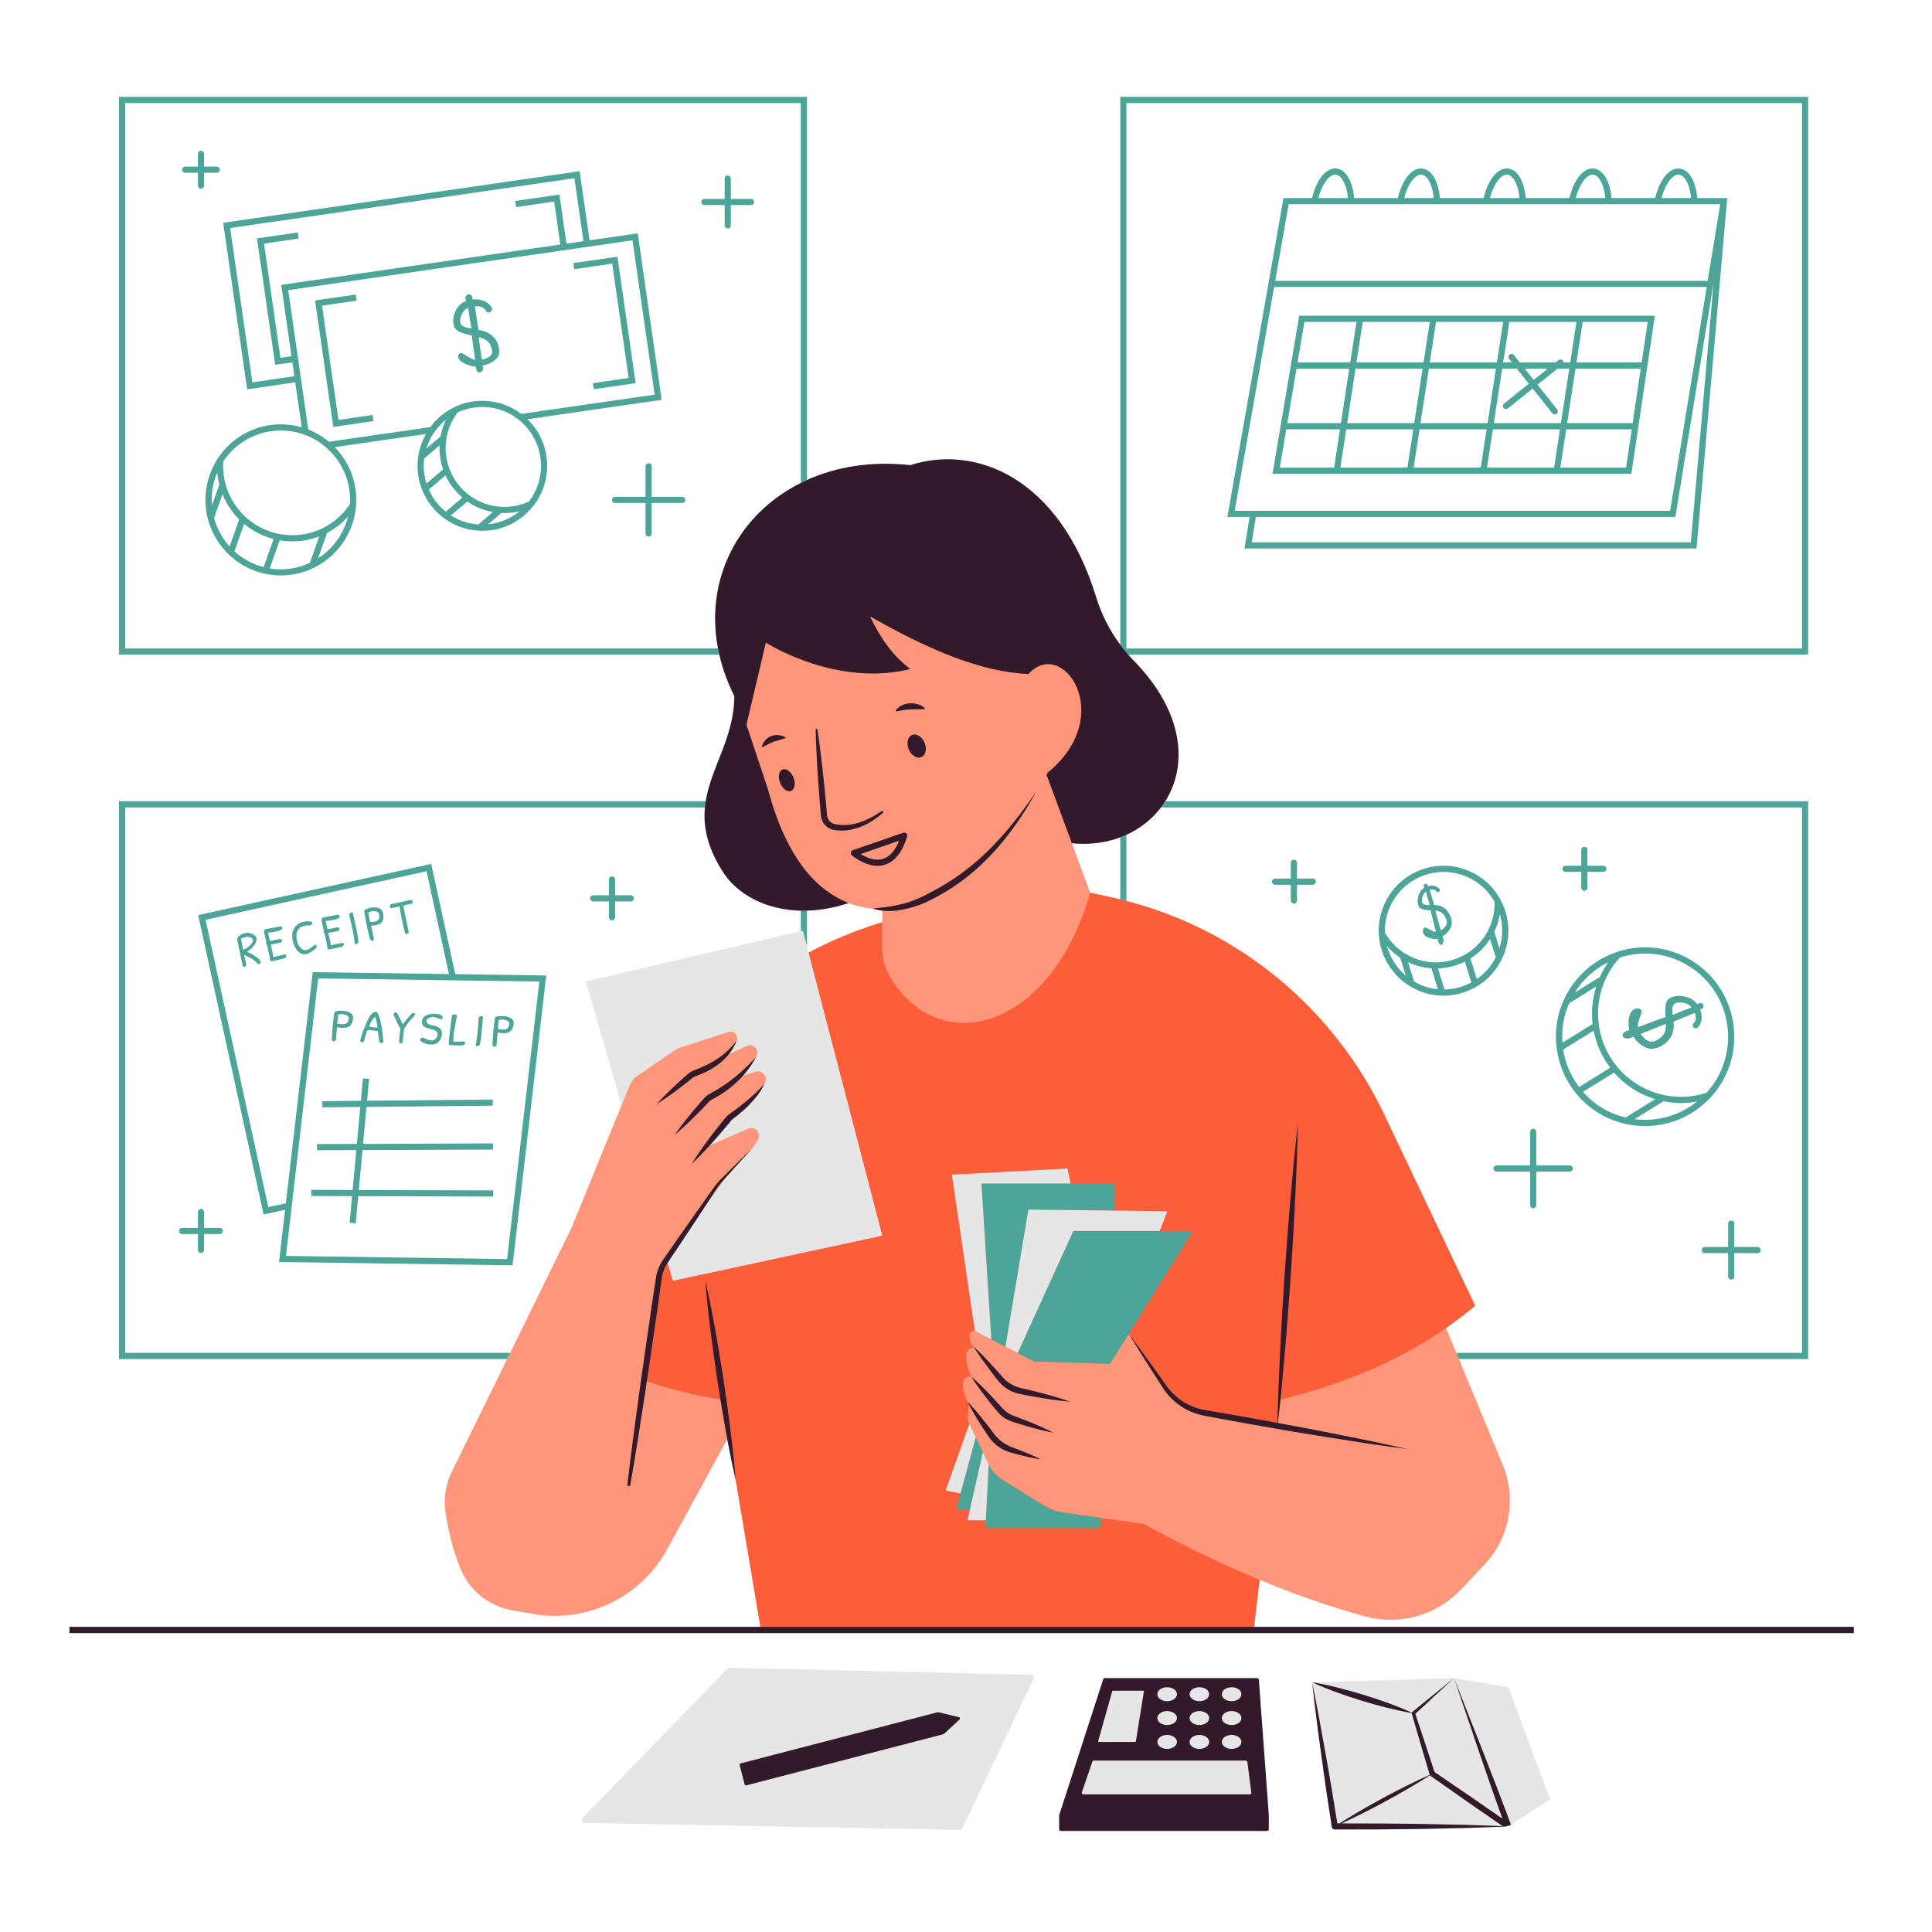 <svg xmlns="http://www.w3.org/2000/svg" xmlns:xlink="http://www.w3.org/1999/xlink" width="250" zoomAndPan="magnify" viewBox="0 0 187.5 187.5" height="250" preserveAspectRatio="xMidYMid meet" version="1.0"><defs><clipPath id="74ecb74e77"><path d="M 43 45 L 150 45 L 150 177.703 L 43 177.703 Z M 43 45 " clip-rule="nonzero"/></clipPath><clipPath id="36817097b4"><path d="M 11 9.402 L 176 9.402 L 176 149 L 11 149 Z M 11 9.402 " clip-rule="nonzero"/></clipPath><clipPath id="968d19dcb5"><path d="M 56 90 L 151 90 L 151 177.703 L 56 177.703 Z M 56 90 " clip-rule="nonzero"/></clipPath><clipPath id="63e2727450"><path d="M 6.559 44 L 180 44 L 180 177.703 L 6.559 177.703 Z M 6.559 44 " clip-rule="nonzero"/></clipPath></defs><g clip-path="url(#74ecb74e77)"><path fill="#ff967a" d="M 99.258 163.27 L 92.805 176.465 C 92.758 176.566 92.656 176.629 92.543 176.625 L 57.656 176.535 C 57.406 176.531 57.281 176.227 57.457 176.047 L 71.184 162.902 C 71.238 162.844 71.312 162.812 71.395 162.816 L 99.004 162.859 C 99.215 162.863 99.348 163.082 99.258 163.27 Z M 121.578 163.168 L 107.5 163.031 C 107.43 163.031 107.359 163.082 107.336 163.148 L 103.355 175.68 C 103.352 175.695 103.348 175.715 103.348 175.73 L 103.348 177.059 C 103.348 177.152 103.426 177.23 103.52 177.23 L 122.34 176.625 C 122.434 176.625 122.508 176.547 122.508 176.453 L 122.508 175.098 L 121.75 163.324 C 121.742 163.238 121.668 163.168 121.578 163.168 Z M 145.996 164.105 L 141.262 163.172 L 127.848 163.59 C 128.105 165.941 128.086 167.719 128.41 170.059 C 128.719 172.398 128.988 174.773 129.344 177.105 C 129.371 177.25 129.488 177.355 129.633 177.355 L 129.637 177.355 C 132.441 177.363 134.91 177.273 137.715 177.23 L 141.871 177.23 C 142.488 177.207 143.461 177.18 144.289 177.148 C 144.391 177.145 144.492 177.141 144.594 177.137 C 144.926 177.121 145.262 177.109 145.598 177.094 L 145.602 177.094 L 145.848 177.078 C 145.859 177.078 145.863 177.074 145.867 177.074 C 146.023 177.039 146.203 176.977 146.285 176.938 L 146.312 176.926 L 146.332 176.914 L 149.715 174.535 Z M 64.754 150.344 L 70.582 139.66 C 70.832 140.984 71.355 141.168 71.656 142.488 L 74.277 157.992 L 121.352 158.098 L 122.246 153.324 C 125.633 154.727 129.02 155.914 132.414 156.855 C 135.777 157.789 139.379 156.801 141.785 154.262 L 144.039 151.879 C 146.508 149.273 147.211 145.457 145.832 142.145 L 141.586 131.895 L 141.332 131.293 L 140.336 128.887 C 141.305 128.215 140.719 127.004 141.641 126.23 L 133.801 109.055 C 128.91 98.77 121.578 91.293 110.598 88.453 C 110.422 88.406 110.246 88.359 110.07 88.316 C 110.047 88.312 110.023 88.305 110 88.301 C 109.039 88.07 106.785 86.836 105.801 86.641 L 104.023 81.832 C 105.715 82.012 107.008 81.254 108.422 80.73 C 108.625 80.656 108.824 80.57 109.02 80.484 C 110.371 79.867 111.402 78.684 112.262 77.547 C 112.41 77.355 112.551 77.156 112.676 76.949 C 114.852 73.504 114.293 69.859 109.383 64.824 C 109.191 64.629 109.008 64.426 108.828 64.223 C 108.555 63.91 108.297 63.586 108.055 63.254 C 107.02 61.867 105.688 60.07 105.176 58.41 C 101.586 46.715 94.934 44.09 88.656 46.113 C 84.895 45.695 81.469 45.938 78.617 47.223 C 78.414 47.316 78.215 47.414 78.02 47.512 C 72.027 50.504 69.105 55.23 70.41 62.059 C 70.445 62.258 70.488 62.457 70.539 62.656 C 70.84 63.984 71.461 65.723 72.137 67.066 C 72.137 71.062 70.223 74.102 69.684 77.461 C 69.652 77.656 69.625 77.859 69.609 78.062 C 69.438 79.875 69.348 81.457 70.84 83.844 C 72.266 86.117 74.332 87.637 77.719 87.711 C 77.914 87.719 78.113 87.719 78.316 87.707 C 79.602 87.676 80.965 88.109 82.359 87.637 C 82.594 87.73 82.828 87.805 83.066 87.875 C 83.145 87.898 83.219 87.918 83.297 87.938 C 83.461 87.98 83.625 88.02 83.789 88.051 C 83.883 88.07 83.973 88.09 84.062 88.105 C 84.266 88.137 84.469 88.164 84.676 88.184 C 84.688 88.188 84.699 88.188 84.715 88.188 C 84.711 88.188 84.707 88.188 84.703 88.191 C 85 88.266 85.312 88.34 85.625 88.383 L 85.625 89.496 C 85.543 89.52 84.891 90.215 84.812 90.238 C 82.398 90.988 81.184 91.477 78.465 92.453 L 77.934 92.156 L 77.242 91.168 C 77.227 91.098 77.156 91.055 77.082 91.074 L 77.02 91.09 L 57.668 95.641 C 57.59 95.66 57.547 95.738 57.566 95.812 L 60.332 107.234 L 55.445 119.211 L 49.512 131.293 L 49.219 131.895 L 43.848 142.832 C 43.266 144.02 43.035 145.359 43.223 146.668 C 43.523 148.75 44.023 150.602 44.703 152.27 C 45.555 154.371 47.453 155.867 49.68 156.266 L 51.695 156.625 C 56.941 157.559 62.191 155.031 64.754 150.344 Z M 64.754 150.344 " fill-opacity="1" fill-rule="nonzero"/></g><path fill="#fc5e39" d="M 143.172 126.727 C 142.25 127.496 141.305 128.215 140.336 128.887 C 140.059 129.078 139.773 129.27 139.492 129.453 C 138.484 130.113 137.449 130.73 136.395 131.293 C 136.012 131.5 135.629 131.699 135.242 131.895 C 131.797 133.613 128.129 134.883 124.289 135.828 L 123.965 138.586 L 116.582 137.109 C 115.223 136.84 114.02 136.047 113.234 134.902 C 113.234 134.898 113.23 134.898 113.23 134.895 C 113.223 134.887 113.219 134.875 113.211 134.867 L 109.543 129.438 L 107.719 132.359 L 100.344 132.117 L 98.77 131.309 L 97.578 130.695 L 96.203 129.992 L 94.613 129.172 C 94.188 129.105 93.699 129.539 94.477 130.777 C 93.656 130.867 93.473 131.676 94.246 133.578 C 93.18 133.598 93.258 134.641 94.02 136.309 L 93.922 137.453 C 93.902 137.672 93.941 137.887 94.039 138.082 L 94.078 138.168 L 94.699 139.477 L 95.387 140.93 L 95.957 142.133 L 95.973 142.164 C 95.973 142.168 95.977 142.168 95.977 142.172 L 95.98 142.176 C 95.984 142.188 95.992 142.195 95.996 142.207 C 96.098 142.422 96.223 142.617 96.363 142.801 C 96.461 142.926 96.574 143.047 96.688 143.16 C 96.863 143.332 97.055 143.48 97.266 143.609 L 101.34 146.129 C 101.352 146.137 101.359 146.141 101.371 146.145 C 101.402 146.16 101.426 146.176 101.453 146.191 C 101.555 146.254 101.664 146.309 101.77 146.363 C 102.215 146.578 102.691 146.719 103.18 146.793 L 106.867 147.316 L 110.145 147.781 L 110.977 147.895 C 111.16 147.996 111.348 148.094 111.527 148.199 C 111.59 148.23 111.652 148.262 111.711 148.297 C 111.793 148.336 111.867 148.379 111.949 148.418 C 112.023 148.457 112.098 148.5 112.18 148.539 C 112.789 148.871 113.402 149.191 114.012 149.5 C 114.406 149.703 114.801 149.902 115.195 150.098 C 115.668 150.332 116.137 150.566 116.609 150.789 C 116.891 150.926 117.168 151.062 117.453 151.191 C 117.719 151.32 117.984 151.445 118.25 151.566 C 119.582 152.184 120.918 152.77 122.246 153.324 L 121.715 157.887 L 73.793 157.887 L 70.691 139.457 L 70.082 135.828 C 67.59 135.469 65.09 134.855 62.598 133.988 L 62.879 131.895 L 62.961 131.293 L 64.066 123.152 L 64.703 122.262 L 65.262 124.172 L 65.297 124.297 L 65.422 124.266 L 77.719 121.621 L 78.316 121.492 L 85.484 119.949 L 85.625 119.922 L 85.586 119.785 L 85.586 119.781 L 78.465 92.453 C 80.656 91.285 82.969 90.316 85.383 89.566 C 85.465 89.543 85.543 89.52 85.625 89.496 L 85.625 92.09 C 85.625 92.965 85.84 93.832 86.266 94.598 C 90.84 102.746 101.875 100.312 105.801 86.641 C 106.785 86.836 107.758 87.047 108.719 87.277 C 108.742 87.281 108.766 87.289 108.789 87.293 C 108.965 87.34 109.141 87.383 109.316 87.43 C 120.297 90.273 129.453 97.887 134.344 108.168 Z M 143.172 126.727 " fill-opacity="1" fill-rule="nonzero"/><g clip-path="url(#36817097b4)"><path fill="#4da599" d="M 108.789 87.293 C 108.766 87.289 108.742 87.281 108.719 87.277 L 108.719 81.27 C 108.922 81.195 109.121 81.109 109.316 81.023 L 109.316 87.43 C 109.141 87.383 108.965 87.34 108.789 87.293 Z M 112.676 78.363 L 174.883 78.363 L 174.883 131.293 L 141.332 131.293 L 141.586 131.895 L 175.48 131.895 L 175.48 77.762 L 113.09 77.762 C 112.965 77.969 112.824 78.168 112.676 78.363 Z M 157.523 100.617 C 157.402 100.43 157.488 100.258 157.773 100.102 L 158.121 99.957 C 158.02 99.535 158.02 99.109 158.117 98.688 C 158.215 98.266 158.41 98.004 158.699 97.902 C 158.82 97.863 158.934 97.855 159.047 97.887 C 159.16 97.914 159.238 97.969 159.285 98.051 C 159.332 98.129 159.32 98.266 159.258 98.457 C 159.254 98.465 159.227 98.543 159.168 98.688 C 159.004 99.145 158.934 99.477 158.961 99.676 C 159.348 99.547 159.801 99.383 160.32 99.176 C 160.82 98.977 161.262 98.82 161.648 98.707 C 161.562 97.895 161.625 97.34 161.836 97.051 C 161.93 96.934 162.09 96.832 162.32 96.75 C 162.547 96.672 162.824 96.641 163.145 96.66 C 163.457 96.68 163.754 96.758 164.035 96.895 C 164.312 97.023 164.535 97.207 164.715 97.449 L 164.934 97.359 C 165.016 97.336 165.094 97.344 165.16 97.379 C 165.227 97.41 165.277 97.461 165.305 97.523 C 165.367 97.652 165.336 97.77 165.211 97.879 L 164.996 97.973 C 165.133 98.316 165.176 98.645 165.133 98.965 C 165.086 99.289 164.957 99.551 164.734 99.758 C 164.609 99.809 164.496 99.805 164.398 99.742 C 164.359 99.719 164.324 99.68 164.297 99.629 C 164.242 99.52 164.266 99.406 164.371 99.293 C 164.613 99.094 164.648 98.766 164.477 98.297 L 164.258 98.395 L 162.418 99.145 C 162.543 100.262 162.117 101.062 161.098 101.574 C 160.578 101.836 160.09 101.855 159.637 101.621 C 159.172 101.383 158.797 101.047 158.52 100.613 L 158.227 100.738 C 158.086 100.793 157.945 100.805 157.805 100.773 C 157.668 100.746 157.574 100.691 157.523 100.617 Z M 162.344 98.492 L 163.102 98.176 L 163.891 97.879 C 164.039 97.816 164.137 97.773 164.176 97.75 C 164 97.543 163.758 97.402 163.445 97.332 C 163.125 97.262 162.84 97.273 162.59 97.367 C 162.328 97.488 162.242 97.863 162.344 98.492 Z M 159.211 100.348 C 159.711 101.02 160.18 101.238 160.621 101.031 C 161.047 100.828 161.328 100.605 161.477 100.359 C 161.621 100.117 161.688 99.789 161.68 99.375 C 161.469 99.445 161.16 99.562 160.742 99.734 C 160.312 99.91 159.805 100.113 159.211 100.348 Z M 152.906 95.188 C 153.941 93.895 155.309 92.938 156.863 92.41 L 156.867 92.402 L 156.941 92.379 C 159.559 91.508 162.395 91.938 164.633 93.52 C 164.781 93.625 164.93 93.734 165.074 93.852 C 166.875 95.301 168.008 97.367 168.258 99.672 C 168.512 101.977 167.855 104.238 166.41 106.047 C 166.277 106.211 166.137 106.371 165.996 106.523 L 165.945 106.578 L 165.934 106.582 C 164.254 108.367 161.961 109.285 159.652 109.285 C 157.746 109.285 155.828 108.66 154.246 107.387 C 152.441 105.934 151.309 103.867 151.055 101.562 C 150.801 99.258 151.461 96.996 152.906 95.188 Z M 156.27 103.621 C 155.453 102.547 154.91 101.312 154.66 100.023 L 151.707 101.855 C 151.914 103.195 152.441 104.438 153.246 105.496 Z M 157.762 108.453 L 160.637 106.672 C 159.598 106.355 158.609 105.844 157.734 105.141 C 157.332 104.82 156.977 104.465 156.652 104.09 L 153.629 105.965 C 153.93 106.305 154.258 106.629 154.621 106.918 C 155.566 107.68 156.645 108.184 157.762 108.453 Z M 164.707 106.898 C 164.184 106.996 163.656 107.051 163.133 107.051 C 162.562 107.051 162 106.988 161.445 106.875 L 158.633 108.617 C 160.77 108.887 162.977 108.297 164.707 106.898 Z M 155.141 99.254 C 155.375 101.398 156.43 103.324 158.109 104.672 C 160.227 106.375 163.023 106.891 165.605 106.059 C 165.719 105.934 165.836 105.805 165.941 105.672 C 167.289 103.988 167.898 101.883 167.664 99.738 C 167.43 97.594 166.375 95.668 164.699 94.32 C 164.535 94.188 164.367 94.066 164.195 93.949 C 164.148 93.914 164.098 93.883 164.051 93.852 C 163.914 93.766 163.781 93.68 163.641 93.602 C 163.598 93.574 163.551 93.551 163.508 93.523 C 163.328 93.426 163.148 93.336 162.961 93.25 C 162.93 93.238 162.898 93.223 162.867 93.211 C 162.711 93.141 162.551 93.078 162.395 93.02 C 162.34 93 162.281 92.98 162.227 92.965 C 162.07 92.91 161.91 92.859 161.75 92.816 C 161.715 92.809 161.676 92.797 161.641 92.785 C 161.445 92.738 161.25 92.695 161.055 92.66 C 161.004 92.652 160.957 92.645 160.906 92.637 C 160.75 92.613 160.594 92.594 160.438 92.578 C 160.383 92.574 160.324 92.566 160.27 92.562 C 160.074 92.547 159.879 92.539 159.684 92.539 C 159.676 92.539 159.668 92.539 159.664 92.539 C 159.469 92.539 159.277 92.547 159.082 92.559 C 159.027 92.562 158.973 92.57 158.914 92.574 C 158.773 92.59 158.633 92.605 158.492 92.625 C 158.434 92.637 158.371 92.645 158.309 92.656 C 158.156 92.684 158.008 92.711 157.855 92.746 C 157.812 92.758 157.773 92.766 157.73 92.777 C 157.551 92.82 157.375 92.871 157.199 92.93 C 157.086 93.055 156.973 93.184 156.863 93.32 C 155.52 95.004 154.906 97.109 155.141 99.254 Z M 152.84 96.32 L 155.254 94.824 L 155.258 94.832 C 155.484 94.328 155.758 93.84 156.086 93.375 C 155.039 93.895 154.113 94.637 153.371 95.562 C 153.176 95.805 153 96.062 152.84 96.32 Z M 151.633 101.199 L 154.559 99.383 C 154.418 98.168 154.535 96.926 154.91 95.742 L 152.285 97.367 C 151.762 98.562 151.535 99.867 151.633 101.199 Z M 137.602 87.719 C 137.566 87.559 137.57 87.367 137.609 87.148 C 137.645 86.938 137.719 86.746 137.824 86.566 C 137.926 86.395 138.059 86.258 138.227 86.156 L 138.184 86.008 C 138.176 85.953 138.184 85.906 138.211 85.863 C 138.234 85.824 138.27 85.793 138.312 85.781 C 138.395 85.75 138.469 85.777 138.531 85.863 L 138.578 86.008 C 138.805 85.941 139.02 85.934 139.223 85.984 C 139.426 86.035 139.59 86.137 139.715 86.297 C 139.742 86.383 139.73 86.461 139.688 86.52 C 139.668 86.547 139.641 86.566 139.605 86.578 C 139.531 86.609 139.461 86.586 139.391 86.508 C 139.273 86.332 139.066 86.285 138.754 86.371 L 138.805 86.52 L 139.188 87.832 C 139.945 87.832 140.469 88.195 140.781 88.98 C 140.945 89.391 140.941 89.762 140.762 90.09 C 140.574 90.43 140.316 90.688 139.992 90.863 L 140.07 91.109 C 140.102 91.23 140.102 91.344 140.074 91.449 C 140.047 91.559 140.004 91.629 139.945 91.664 C 139.805 91.742 139.684 91.656 139.59 91.41 L 139.504 91.113 C 139.199 91.152 138.898 91.109 138.605 90.992 C 138.316 90.871 138.148 90.695 138.102 90.461 C 138.082 90.367 138.086 90.277 138.113 90.195 C 138.145 90.113 138.188 90.059 138.246 90.027 C 138.301 90 138.395 90.02 138.523 90.086 C 138.531 90.09 138.582 90.117 138.676 90.176 C 138.984 90.344 139.211 90.43 139.355 90.43 C 139.285 90.121 139.195 89.758 139.086 89.352 C 138.98 88.965 138.902 88.633 138.848 88.344 C 138.301 88.34 137.938 88.25 137.762 88.078 C 137.691 88.008 137.637 87.887 137.602 87.719 Z M 139.301 88.375 C 139.336 88.531 139.398 88.766 139.492 89.086 C 139.59 89.422 139.707 89.82 139.84 90.297 C 140.336 89.977 140.512 89.637 140.383 89.289 C 140.262 88.957 140.121 88.73 139.957 88.602 C 139.801 88.477 139.582 88.402 139.301 88.375 Z M 138.023 87.578 C 138.086 87.77 138.328 87.855 138.75 87.836 L 138.59 87.289 L 138.445 86.73 C 138.414 86.629 138.395 86.562 138.383 86.531 C 138.234 86.637 138.129 86.789 138.062 86.992 C 137.996 87.203 137.98 87.398 138.023 87.578 Z M 140.09 96.629 C 139.27 96.629 138.434 96.469 137.633 96.125 C 135.438 95.188 133.949 93.055 133.812 90.672 L 133.812 90.668 L 133.809 90.598 C 133.766 89.656 133.934 88.734 134.309 87.855 C 135.668 84.656 139.367 83.16 142.559 84.523 C 143.875 85.086 144.926 86.039 145.605 87.285 L 145.637 87.348 L 145.637 87.355 C 146.543 89.047 146.633 91.027 145.883 92.797 C 144.863 95.191 142.535 96.629 140.09 96.629 Z M 145.141 90.156 C 145.102 90.246 145.059 90.328 145.016 90.414 L 145.52 92.039 C 145.863 90.953 145.875 89.805 145.559 88.727 C 145.477 89.211 145.34 89.691 145.141 90.156 Z M 134.406 90.508 C 135.02 91.602 135.961 92.441 137.125 92.938 C 138.523 93.535 140.07 93.551 141.48 92.98 C 142.891 92.41 143.996 91.324 144.59 89.922 C 144.918 89.148 145.074 88.34 145.047 87.516 C 145.008 87.449 144.965 87.379 144.926 87.312 C 144.891 87.254 144.855 87.195 144.816 87.141 C 144.77 87.066 144.715 86.996 144.664 86.926 C 144.621 86.871 144.586 86.812 144.543 86.762 C 144.488 86.691 144.43 86.625 144.371 86.562 C 144.328 86.508 144.285 86.457 144.238 86.406 C 144.176 86.344 144.113 86.285 144.051 86.223 C 144 86.176 143.957 86.125 143.906 86.082 C 143.84 86.023 143.77 85.965 143.699 85.91 C 143.648 85.867 143.598 85.824 143.547 85.785 C 143.473 85.727 143.395 85.676 143.316 85.621 C 143.266 85.59 143.215 85.551 143.164 85.516 C 143.074 85.461 142.984 85.41 142.891 85.359 C 142.844 85.332 142.801 85.305 142.758 85.281 C 142.617 85.207 142.473 85.141 142.324 85.074 C 142.145 85 141.961 84.93 141.777 84.875 C 141.723 84.859 141.668 84.848 141.617 84.832 C 141.484 84.797 141.355 84.758 141.223 84.73 C 141.148 84.715 141.07 84.711 140.996 84.699 C 140.887 84.68 140.777 84.66 140.668 84.648 C 140.578 84.641 140.488 84.641 140.398 84.633 C 140.301 84.629 140.207 84.621 140.109 84.621 C 139.941 84.621 139.777 84.629 139.613 84.645 C 139.566 84.648 139.52 84.652 139.473 84.66 C 139.352 84.672 139.227 84.691 139.105 84.711 C 139.059 84.719 139.012 84.727 138.965 84.738 C 138.805 84.77 138.648 84.809 138.496 84.852 C 138.492 84.855 138.488 84.855 138.484 84.855 C 138.328 84.902 138.172 84.957 138.016 85.02 C 137.977 85.035 137.934 85.055 137.895 85.07 C 137.777 85.121 137.664 85.172 137.551 85.227 C 137.512 85.25 137.469 85.27 137.43 85.289 C 137.137 85.445 136.855 85.625 136.594 85.832 C 136.559 85.859 136.523 85.887 136.488 85.918 C 136.391 85.996 136.297 86.078 136.203 86.168 C 136.168 86.199 136.137 86.23 136.102 86.262 C 135.863 86.5 135.645 86.758 135.445 87.035 C 135.418 87.074 135.395 87.117 135.367 87.156 C 135.297 87.262 135.227 87.371 135.164 87.484 C 135.137 87.527 135.113 87.57 135.09 87.617 C 135.008 87.77 134.93 87.926 134.859 88.09 C 134.773 88.285 134.703 88.484 134.641 88.688 C 134.621 88.754 134.609 88.828 134.59 88.898 C 134.555 89.027 134.52 89.16 134.496 89.293 C 134.48 89.375 134.473 89.461 134.461 89.547 C 134.445 89.668 134.426 89.789 134.414 89.91 C 134.41 90 134.41 90.09 134.41 90.18 C 134.406 90.289 134.402 90.395 134.406 90.508 Z M 136.43 94.684 L 135.891 92.953 C 135.41 92.633 134.977 92.254 134.602 91.816 C 134.91 92.934 135.551 93.938 136.43 94.684 Z M 139.551 96.004 L 138.922 93.973 C 138.23 93.926 137.543 93.77 136.891 93.488 C 136.809 93.453 136.73 93.414 136.648 93.375 L 137.234 95.254 C 137.438 95.371 137.648 95.48 137.867 95.574 C 138.418 95.809 138.984 95.949 139.551 96.004 Z M 142.793 95.344 L 142.164 93.324 C 142.016 93.398 141.859 93.473 141.703 93.535 C 141.008 93.816 140.277 93.965 139.551 93.988 L 140.184 96.027 C 141.102 96.012 141.996 95.773 142.793 95.344 Z M 145.164 92.906 L 144.613 91.137 C 144.117 91.898 143.469 92.539 142.699 93.023 L 143.32 95.02 C 144.082 94.496 144.723 93.781 145.164 92.906 Z M 168.012 124.188 C 168.18 124.188 168.312 124.055 168.312 123.887 L 168.312 121.617 L 170.574 121.617 C 170.742 121.617 170.875 121.484 170.875 121.316 C 170.875 121.152 170.742 121.02 170.574 121.02 L 168.312 121.02 L 168.312 118.75 C 168.312 118.582 168.18 118.449 168.012 118.449 C 167.848 118.449 167.715 118.582 167.715 118.75 L 167.715 121.02 L 165.449 121.02 C 165.285 121.02 165.152 121.152 165.152 121.316 C 165.152 121.484 165.285 121.617 165.449 121.617 L 167.715 121.617 L 167.715 123.887 C 167.715 124.055 167.848 124.188 168.012 124.188 Z M 127.402 85.266 L 125.871 85.266 L 125.871 83.73 C 125.871 83.566 125.738 83.434 125.574 83.434 C 125.41 83.434 125.273 83.566 125.273 83.73 L 125.273 85.266 L 123.746 85.266 C 123.578 85.266 123.445 85.402 123.445 85.566 C 123.445 85.73 123.578 85.867 123.746 85.867 L 125.273 85.867 L 125.273 87.398 C 125.273 87.566 125.41 87.699 125.574 87.699 C 125.738 87.699 125.871 87.566 125.871 87.398 L 125.871 85.867 L 127.402 85.867 C 127.566 85.867 127.703 85.73 127.703 85.566 C 127.703 85.402 127.566 85.266 127.402 85.266 Z M 153.762 82.184 C 153.598 82.184 153.461 82.32 153.461 82.484 L 153.461 84.02 L 151.934 84.02 C 151.766 84.02 151.633 84.152 151.633 84.316 C 151.633 84.484 151.766 84.617 151.934 84.617 L 153.461 84.617 L 153.461 86.152 C 153.461 86.316 153.598 86.453 153.762 86.453 C 153.926 86.453 154.059 86.316 154.059 86.152 L 154.059 84.617 L 155.59 84.617 C 155.754 84.617 155.891 84.484 155.891 84.316 C 155.891 84.152 155.754 84.02 155.59 84.02 L 154.059 84.02 L 154.059 82.484 C 154.059 82.32 153.926 82.184 153.762 82.184 Z M 148.793 109.543 C 148.629 109.543 148.496 109.68 148.496 109.844 L 148.496 113.105 L 145.242 113.105 C 145.078 113.105 144.941 113.238 144.941 113.406 C 144.941 113.57 145.078 113.703 145.242 113.703 L 148.496 113.703 L 148.496 116.965 C 148.496 117.133 148.629 117.266 148.793 117.266 C 148.957 117.266 149.094 117.133 149.094 116.965 L 149.094 113.703 L 152.348 113.703 C 152.512 113.703 152.645 113.57 152.645 113.406 C 152.645 113.238 152.512 113.105 152.348 113.105 L 149.094 113.105 L 149.094 109.844 C 149.094 109.68 148.957 109.543 148.793 109.543 Z M 175.48 9.402 L 175.48 63.535 L 109.492 63.535 C 109.223 63.223 108.961 62.898 108.719 62.566 L 108.719 9.402 Z M 174.883 10.004 L 109.316 10.004 L 109.316 62.934 L 174.883 62.934 Z M 121.273 50.172 L 119.117 50.172 L 124.562 19.219 L 127.336 19.219 C 127.488 18.57 127.715 17.984 128.004 17.508 C 128.488 16.703 129.094 16.289 129.703 16.355 C 130.316 16.422 130.82 16.945 131.137 17.832 C 131.281 18.242 131.375 18.711 131.414 19.219 L 135.66 19.219 C 135.816 18.57 136.043 17.984 136.332 17.508 C 136.812 16.703 137.418 16.293 138.027 16.355 C 138.645 16.422 139.148 16.945 139.461 17.832 C 139.602 18.242 139.699 18.715 139.742 19.219 L 143.988 19.219 C 144.141 18.57 144.367 17.984 144.652 17.508 C 145.141 16.703 145.746 16.293 146.355 16.355 C 146.965 16.422 147.477 16.945 147.785 17.832 C 147.93 18.242 148.027 18.715 148.07 19.219 L 152.312 19.219 C 152.465 18.57 152.695 17.984 152.98 17.508 C 153.469 16.703 154.07 16.289 154.684 16.355 C 155.293 16.422 155.797 16.945 156.113 17.832 C 156.258 18.242 156.352 18.711 156.395 19.219 L 160.637 19.219 C 160.793 18.57 161.02 17.984 161.309 17.508 C 161.789 16.703 162.395 16.293 163.004 16.355 C 163.621 16.422 164.125 16.945 164.438 17.832 C 164.582 18.242 164.676 18.715 164.719 19.219 L 167.648 19.219 L 167.598 19.535 L 164.648 53.23 L 120.773 53.23 Z M 166.301 27.465 L 162.59 50.172 L 121.883 50.172 L 121.477 52.633 L 164.098 52.633 Z M 161.254 19.219 L 164.121 19.219 C 164.082 18.785 163.996 18.383 163.875 18.031 C 163.648 17.383 163.309 16.988 162.945 16.953 C 162.926 16.953 162.906 16.949 162.887 16.949 C 162.539 16.949 162.152 17.266 161.816 17.82 C 161.582 18.211 161.391 18.688 161.254 19.219 Z M 152.93 19.219 L 155.797 19.219 C 155.754 18.785 155.672 18.383 155.547 18.031 C 155.32 17.383 154.98 16.988 154.617 16.953 C 154.598 16.953 154.582 16.949 154.562 16.949 C 154.211 16.949 153.828 17.266 153.496 17.82 C 153.258 18.211 153.062 18.688 152.93 19.219 Z M 144.602 19.219 L 147.473 19.219 C 147.43 18.789 147.344 18.383 147.227 18.031 C 146.992 17.383 146.66 16.988 146.297 16.953 C 146.277 16.953 146.258 16.949 146.234 16.949 C 145.891 16.949 145.504 17.266 145.168 17.82 C 144.934 18.211 144.742 18.688 144.602 19.219 Z M 136.277 19.219 L 139.145 19.219 C 139.102 18.789 139.016 18.383 138.898 18.031 C 138.672 17.383 138.332 16.988 137.969 16.953 C 137.949 16.953 137.93 16.949 137.91 16.949 C 137.562 16.949 137.176 17.266 136.84 17.82 C 136.605 18.211 136.414 18.688 136.277 19.219 Z M 127.953 19.219 L 130.816 19.219 C 130.777 18.785 130.691 18.383 130.57 18.031 C 130.344 17.383 130.004 16.988 129.641 16.953 C 129.621 16.953 129.602 16.949 129.586 16.949 C 129.234 16.949 128.848 17.266 128.52 17.82 C 128.281 18.211 128.086 18.688 127.953 19.219 Z M 123.758 27.254 L 165.73 27.254 L 166.949 19.82 L 125.066 19.82 Z M 121.371 49.574 L 162.086 49.574 L 165.637 27.852 L 123.652 27.852 L 119.828 49.574 Z M 158.324 45.977 L 123.5 45.977 L 126.086 30.641 L 160.602 30.641 Z M 159.234 35.773 L 152.902 35.773 L 152.09 41.066 L 158.449 41.066 Z M 137.855 41.066 L 144.371 41.066 L 145.18 35.773 L 138.672 35.773 Z M 138.066 35.773 L 131.551 35.773 L 130.742 41.066 L 137.25 41.066 Z M 144.973 41.066 L 151.484 41.066 L 152.301 35.773 L 151.168 35.773 L 149.215 37.336 L 151.129 39.746 C 151.172 39.801 151.195 39.867 151.195 39.934 C 151.195 40.016 151.156 40.105 151.078 40.164 C 150.953 40.27 150.766 40.246 150.66 40.117 L 148.746 37.711 L 146.348 39.629 C 146.215 39.734 146.027 39.711 145.926 39.582 C 145.82 39.453 145.844 39.262 145.973 39.164 L 148.371 37.242 L 147.203 35.773 L 145.785 35.773 Z M 148.844 36.867 L 150.215 35.773 L 147.973 35.773 Z M 152.996 35.172 L 159.324 35.172 L 159.91 31.242 L 153.598 31.242 Z M 146.484 31.242 L 145.879 35.172 L 146.73 35.172 L 146.461 34.832 C 146.414 34.777 146.395 34.715 146.395 34.648 C 146.395 34.562 146.434 34.473 146.508 34.414 C 146.641 34.309 146.824 34.332 146.93 34.461 L 147.496 35.172 L 150.965 35.172 L 151.242 34.949 C 151.371 34.848 151.559 34.871 151.66 34.996 C 151.699 35.051 151.727 35.109 151.73 35.172 L 152.391 35.172 L 152.992 31.242 Z M 138.762 35.172 L 145.273 35.172 L 145.879 31.242 L 139.363 31.242 Z M 132.25 31.242 L 131.645 35.172 L 138.156 35.172 L 138.758 31.242 Z M 125.926 35.172 L 131.043 35.172 L 131.645 31.242 L 126.594 31.242 Z M 124.934 41.066 L 130.137 41.066 L 130.945 35.773 L 125.828 35.773 Z M 130.043 41.664 L 124.832 41.664 L 124.203 45.379 L 129.477 45.379 Z M 137.16 41.664 L 130.648 41.664 L 130.082 45.379 L 136.59 45.379 Z M 144.277 41.664 L 137.766 41.664 L 137.195 45.379 L 143.707 45.379 Z M 151.395 41.664 L 144.883 41.664 L 144.312 45.379 L 150.824 45.379 Z M 157.812 45.379 L 158.363 41.664 L 152 41.664 L 151.43 45.379 Z M 77.719 90.371 L 77.781 90.355 C 77.855 90.336 77.926 90.379 77.941 90.453 L 78.316 91.887 L 78.316 88.379 C 78.113 88.391 77.914 88.391 77.719 88.383 Z M 11.551 131.895 L 49.219 131.895 L 49.512 131.293 L 12.148 131.293 L 12.148 78.363 L 68.41 78.363 C 68.426 78.156 68.457 77.957 68.488 77.762 L 11.551 77.762 Z M 32.211 100.863 C 32.207 100.848 32.207 100.828 32.207 100.797 C 32.211 100.773 32.211 100.75 32.207 100.734 C 32.207 100.691 32.211 100.645 32.219 100.586 C 32.227 100.273 32.258 99.855 32.312 99.328 C 32.371 98.801 32.414 98.461 32.445 98.305 C 32.473 98.207 32.551 98.145 32.688 98.121 C 32.824 98.094 33 98.082 33.215 98.09 C 33.531 98.102 33.793 98.168 34 98.301 C 34.203 98.43 34.293 98.613 34.27 98.848 C 34.246 99.043 34.199 99.207 34.129 99.336 C 34.051 99.465 33.969 99.559 33.867 99.621 C 33.707 99.715 33.484 99.758 33.195 99.75 C 33.066 99.746 32.906 99.727 32.707 99.688 C 32.66 100.293 32.629 100.672 32.609 100.828 C 32.59 100.984 32.52 101.059 32.406 101.055 C 32.332 101.055 32.285 101.039 32.27 101.016 C 32.25 100.992 32.238 100.969 32.234 100.961 C 32.23 100.949 32.223 100.934 32.219 100.914 C 32.215 100.891 32.211 100.875 32.211 100.863 Z M 32.734 99.352 C 32.828 99.363 32.887 99.371 32.922 99.379 C 33.012 99.391 33.082 99.398 33.145 99.398 C 33.211 99.402 33.25 99.402 33.273 99.402 C 33.293 99.398 33.336 99.398 33.402 99.391 C 33.465 99.387 33.508 99.375 33.543 99.359 C 33.57 99.344 33.605 99.32 33.648 99.293 C 33.691 99.262 33.723 99.227 33.746 99.188 C 33.801 99.086 33.836 98.969 33.848 98.848 C 33.859 98.723 33.797 98.625 33.652 98.547 C 33.512 98.473 33.359 98.434 33.191 98.43 C 33.02 98.422 32.898 98.434 32.832 98.457 C 32.801 98.633 32.777 98.797 32.762 98.945 C 32.742 99.098 32.734 99.227 32.734 99.352 Z M 34.961 101.008 C 34.98 100.789 35.117 100.379 35.355 99.773 C 35.598 99.168 35.789 98.77 35.93 98.574 C 36.105 98.324 36.277 98.199 36.445 98.203 C 36.531 98.207 36.598 98.246 36.645 98.312 C 36.699 98.379 36.758 98.52 36.824 98.734 C 36.988 99.227 37.117 100.004 37.207 101.059 C 37.211 101.07 37.211 101.086 37.207 101.109 C 37.207 101.133 37.188 101.156 37.152 101.184 C 37.121 101.207 37.074 101.219 37.012 101.215 C 36.953 101.215 36.906 101.199 36.871 101.172 C 36.828 101.141 36.805 101.102 36.801 101.043 C 36.793 100.984 36.777 100.867 36.758 100.695 C 36.719 100.312 36.688 100.105 36.66 100.09 C 36.621 100.07 36.492 100.043 36.262 100.012 C 36.039 99.98 35.891 99.965 35.812 99.961 C 35.742 99.961 35.699 99.965 35.684 99.977 C 35.613 100.02 35.496 100.383 35.32 101.062 C 35.301 101.117 35.23 101.145 35.117 101.141 C 35.004 101.137 34.949 101.094 34.961 101.008 Z M 35.828 99.582 C 35.824 99.602 35.828 99.613 35.836 99.617 C 35.859 99.645 35.965 99.668 36.148 99.691 C 36.332 99.715 36.453 99.727 36.516 99.73 C 36.574 99.73 36.609 99.73 36.617 99.723 C 36.625 99.715 36.629 99.691 36.633 99.652 C 36.637 99.613 36.609 99.445 36.551 99.148 C 36.492 98.855 36.43 98.707 36.371 98.707 C 36.324 98.703 36.219 98.836 36.066 99.098 C 35.914 99.359 35.836 99.523 35.828 99.582 Z M 38.785 99.711 C 38.836 99.789 38.855 99.867 38.848 99.945 L 38.82 100.176 L 38.777 100.535 C 38.758 100.715 38.746 100.855 38.742 100.945 C 38.734 101.039 38.738 101.113 38.754 101.176 C 38.766 101.23 38.805 101.262 38.863 101.262 C 38.922 101.266 38.973 101.254 39.02 101.23 C 39.062 101.207 39.086 101.16 39.094 101.094 L 39.113 100.73 L 39.203 99.906 C 39.207 99.855 39.285 99.719 39.441 99.496 C 39.594 99.273 39.77 99.051 39.977 98.836 C 40.109 98.688 40.195 98.594 40.227 98.562 C 40.258 98.523 40.273 98.48 40.281 98.434 C 40.285 98.379 40.25 98.34 40.172 98.309 C 40.156 98.301 40.137 98.297 40.109 98.297 C 40.078 98.297 40.039 98.312 39.988 98.352 C 39.77 98.555 39.473 98.91 39.094 99.406 C 39.07 99.379 38.984 99.211 38.844 98.914 C 38.703 98.613 38.602 98.426 38.551 98.352 C 38.5 98.281 38.453 98.246 38.414 98.246 C 38.367 98.246 38.324 98.262 38.277 98.297 C 38.23 98.332 38.199 98.371 38.195 98.422 C 38.191 98.469 38.277 98.676 38.453 99.043 C 38.629 99.41 38.738 99.637 38.785 99.711 Z M 41 101.152 C 41.246 101.285 41.504 101.359 41.77 101.371 C 42.035 101.379 42.246 101.336 42.402 101.234 C 42.68 101.062 42.84 100.781 42.879 100.395 C 42.91 100.145 42.852 99.953 42.715 99.824 C 42.574 99.691 42.387 99.605 42.152 99.555 C 41.914 99.504 41.738 99.453 41.613 99.398 C 41.445 99.324 41.375 99.211 41.391 99.062 C 41.398 98.957 41.48 98.867 41.629 98.797 C 41.781 98.723 41.918 98.691 42.055 98.695 C 42.188 98.699 42.332 98.742 42.484 98.812 C 42.641 98.887 42.746 98.926 42.793 98.926 C 42.84 98.93 42.879 98.914 42.91 98.879 C 42.938 98.848 42.957 98.809 42.961 98.766 C 42.969 98.66 42.902 98.578 42.758 98.504 C 42.609 98.434 42.426 98.395 42.207 98.383 C 41.859 98.371 41.574 98.43 41.34 98.551 C 41.105 98.676 40.98 98.852 40.957 99.082 C 40.93 99.312 40.988 99.484 41.125 99.602 C 41.27 99.719 41.484 99.809 41.781 99.867 C 41.926 99.891 42.051 99.926 42.164 99.977 C 42.391 100.066 42.492 100.219 42.469 100.426 C 42.453 100.586 42.383 100.719 42.254 100.828 C 42.129 100.93 42 100.984 41.875 100.98 C 41.75 100.973 41.617 100.945 41.48 100.895 C 41.438 100.875 41.375 100.848 41.281 100.797 C 41.195 100.754 41.125 100.723 41.086 100.707 C 41.047 100.688 41 100.691 40.949 100.711 C 40.891 100.734 40.852 100.762 40.82 100.797 C 40.785 100.836 40.77 100.867 40.766 100.895 C 40.758 100.98 40.832 101.062 41 101.152 Z M 43.582 100.797 C 43.578 100.84 43.574 100.883 43.57 100.93 C 43.566 100.98 43.559 101.062 43.551 101.184 C 43.543 101.301 43.547 101.371 43.57 101.391 C 43.609 101.418 43.898 101.445 44.426 101.461 C 44.547 101.465 44.648 101.465 44.734 101.465 C 44.82 101.465 44.91 101.445 44.996 101.41 C 45.023 101.402 45.047 101.391 45.066 101.375 C 45.113 101.344 45.141 101.293 45.145 101.238 C 45.152 101.156 45.105 101.102 45 101.082 C 44.98 101.078 44.953 101.074 44.926 101.074 L 44.191 101.098 C 44.125 101.094 44.062 101.086 44.016 101.066 C 43.984 101.047 43.98 100.922 44.004 100.695 L 44.051 100.219 C 44.062 100.125 44.113 99.844 44.199 99.371 C 44.289 98.898 44.336 98.648 44.336 98.617 C 44.348 98.512 44.273 98.461 44.109 98.453 C 44.043 98.453 43.984 98.461 43.941 98.48 C 43.895 98.5 43.867 98.527 43.863 98.566 L 43.621 100.445 Z M 46.297 101.527 C 46.352 101.527 46.414 101.512 46.473 101.477 C 46.531 101.445 46.562 101.406 46.574 101.363 C 46.637 101.066 46.688 100.711 46.73 100.281 C 46.789 99.586 46.84 99.066 46.875 98.715 C 46.863 98.648 46.824 98.613 46.758 98.609 C 46.691 98.609 46.629 98.621 46.57 98.648 C 46.516 98.676 46.48 98.711 46.465 98.754 L 46.336 100.27 C 46.289 100.719 46.234 101.09 46.168 101.391 C 46.156 101.477 46.199 101.523 46.297 101.527 Z M 47.797 101.383 C 47.793 101.371 47.793 101.352 47.793 101.324 C 47.797 101.293 47.797 101.273 47.793 101.258 C 47.797 101.215 47.797 101.164 47.805 101.109 C 47.812 100.797 47.844 100.379 47.898 99.852 C 47.953 99.324 48 98.98 48.031 98.824 C 48.059 98.727 48.137 98.668 48.273 98.641 C 48.41 98.613 48.586 98.605 48.801 98.613 C 49.117 98.621 49.379 98.691 49.586 98.82 C 49.789 98.949 49.879 99.133 49.855 99.371 C 49.836 99.566 49.789 99.727 49.711 99.855 C 49.637 99.988 49.555 100.078 49.453 100.141 C 49.293 100.238 49.07 100.281 48.781 100.27 C 48.656 100.266 48.492 100.246 48.293 100.211 C 48.246 100.812 48.215 101.191 48.195 101.352 C 48.176 101.508 48.105 101.582 47.996 101.578 C 47.918 101.574 47.871 101.562 47.855 101.539 C 47.836 101.512 47.824 101.496 47.82 101.48 C 47.816 101.473 47.809 101.457 47.805 101.434 C 47.801 101.414 47.797 101.395 47.797 101.383 Z M 48.32 99.871 C 48.414 99.883 48.477 99.891 48.508 99.898 C 48.598 99.91 48.668 99.918 48.73 99.922 L 48.859 99.922 C 48.879 99.922 48.922 99.918 48.988 99.914 C 49.051 99.906 49.094 99.898 49.125 99.879 C 49.156 99.863 49.191 99.84 49.234 99.812 C 49.277 99.785 49.309 99.746 49.328 99.711 C 49.387 99.605 49.422 99.488 49.434 99.367 C 49.445 99.242 49.383 99.148 49.242 99.07 C 49.098 98.996 48.945 98.957 48.777 98.949 C 48.605 98.945 48.484 98.953 48.418 98.977 C 48.387 99.156 48.363 99.32 48.344 99.469 C 48.328 99.617 48.32 99.75 48.32 99.871 Z M 44.184 94.539 L 53.012 94.668 L 49.746 122.801 L 27.078 122.477 L 27.668 117.41 L 25.582 117.867 L 19.234 88.809 L 41.848 83.844 Z M 27.742 116.781 L 30.348 94.344 L 43.57 94.531 L 41.395 84.555 L 19.949 89.266 L 26.039 117.152 Z M 44.316 95.145 L 43.703 95.137 L 30.879 94.953 L 28.363 116.645 L 28.289 117.273 L 27.754 121.887 L 49.215 122.191 L 52.344 95.258 Z M 25.301 93.344 C 25.309 93.387 25.297 93.43 25.262 93.473 C 25.23 93.516 25.184 93.543 25.125 93.559 C 25.066 93.57 25.016 93.555 24.965 93.508 C 24.859 93.355 24.695 93.211 24.465 93.066 C 24.238 92.922 23.977 92.793 23.688 92.676 L 23.898 93.574 C 23.91 93.633 23.895 93.688 23.855 93.746 C 23.812 93.797 23.762 93.832 23.703 93.844 C 23.648 93.855 23.602 93.824 23.562 93.758 C 23.469 93.344 23.379 92.934 23.301 92.523 L 23.047 91.34 C 22.996 91.102 23.07 90.918 23.262 90.785 C 23.414 90.676 23.609 90.594 23.84 90.547 C 23.953 90.523 24.09 90.527 24.238 90.559 C 24.387 90.586 24.523 90.648 24.652 90.734 C 24.785 90.828 24.863 90.934 24.887 91.066 C 24.914 91.195 24.883 91.348 24.797 91.523 C 24.707 91.695 24.586 91.855 24.434 92.008 C 24.281 92.152 24.129 92.273 23.973 92.367 C 24.305 92.508 24.605 92.676 24.867 92.867 C 25.129 93.059 25.273 93.219 25.301 93.344 Z M 24.246 91.762 C 24.473 91.543 24.574 91.367 24.547 91.234 C 24.52 91.098 24.434 91.012 24.289 90.969 C 24.141 90.918 23.977 90.914 23.801 90.949 C 23.621 90.988 23.48 91.039 23.383 91.105 C 23.414 91.266 23.484 91.617 23.594 92.172 C 23.805 92.117 24.02 91.98 24.246 91.762 Z M 27.613 92.637 L 26.531 92.875 C 26.523 92.793 26.5 92.66 26.461 92.48 L 26.281 91.676 C 26.309 91.664 26.352 91.648 26.402 91.641 L 27.215 91.492 C 27.238 91.477 27.254 91.469 27.262 91.461 C 27.344 91.398 27.379 91.332 27.363 91.25 C 27.348 91.172 27.277 91.129 27.164 91.129 C 26.688 91.227 26.371 91.289 26.203 91.32 C 26.164 91.176 26.102 90.906 26.023 90.516 C 26.293 90.488 26.461 90.465 26.523 90.453 L 26.828 90.391 C 26.91 90.375 26.984 90.359 27.051 90.34 C 27.305 90.266 27.414 90.164 27.391 90.031 C 27.375 89.957 27.305 89.914 27.18 89.91 C 26.695 90.012 26.25 90.09 25.832 90.156 C 25.762 90.184 25.707 90.215 25.676 90.258 C 25.641 90.301 25.625 90.359 25.621 90.438 C 25.691 90.785 25.766 91.117 25.84 91.426 C 25.816 91.477 25.809 91.531 25.82 91.582 C 25.828 91.637 25.859 91.676 25.906 91.695 L 26.066 92.383 L 26.137 92.711 C 26.176 92.906 26.195 93.047 26.199 93.137 C 26.215 93.195 26.234 93.242 26.27 93.262 C 26.301 93.281 26.355 93.285 26.426 93.273 L 27.625 93.008 C 27.676 92.984 27.723 92.945 27.754 92.891 C 27.785 92.832 27.797 92.781 27.789 92.734 C 27.773 92.664 27.719 92.633 27.613 92.637 Z M 30.738 91.797 C 30.719 91.715 30.672 91.68 30.59 91.699 C 30.551 91.703 30.484 91.746 30.379 91.82 C 30.09 92.047 29.875 92.172 29.727 92.203 C 29.578 92.23 29.438 92.199 29.312 92.102 C 29.062 91.922 28.895 91.633 28.812 91.238 C 28.734 90.848 28.762 90.531 28.898 90.297 C 29.027 90.055 29.27 89.902 29.602 89.836 C 29.75 89.809 29.914 89.797 30.09 89.809 C 30.156 89.793 30.211 89.762 30.258 89.711 C 30.297 89.664 30.316 89.613 30.305 89.559 C 30.293 89.508 30.258 89.465 30.191 89.434 C 29.922 89.402 29.684 89.41 29.473 89.453 C 29.094 89.527 28.797 89.723 28.578 90.031 C 28.359 90.344 28.305 90.762 28.41 91.293 C 28.52 91.828 28.746 92.219 29.094 92.465 C 29.285 92.602 29.492 92.641 29.719 92.598 C 29.824 92.574 29.953 92.527 30.094 92.445 C 30.234 92.367 30.426 92.23 30.664 92.035 C 30.73 91.961 30.754 91.883 30.738 91.797 Z M 31.398 90.453 C 31.41 90.504 31.438 90.539 31.488 90.559 L 31.648 91.246 L 31.711 91.574 C 31.75 91.77 31.773 91.914 31.777 92.004 C 31.793 92.066 31.816 92.105 31.848 92.129 C 31.883 92.148 31.934 92.152 32.008 92.137 L 33.203 91.875 C 33.258 91.852 33.297 91.809 33.332 91.754 C 33.367 91.699 33.379 91.648 33.367 91.602 C 33.355 91.535 33.293 91.504 33.191 91.508 L 32.105 91.742 C 32.102 91.66 32.078 91.531 32.043 91.348 L 31.859 90.543 C 31.891 90.531 31.93 90.52 31.98 90.508 L 32.793 90.359 C 32.816 90.348 32.832 90.336 32.84 90.328 C 32.922 90.266 32.957 90.195 32.938 90.117 C 32.922 90.035 32.855 89.996 32.738 89.996 C 32.27 90.09 31.949 90.156 31.785 90.188 C 31.738 90.043 31.68 89.773 31.602 89.379 C 31.875 89.352 32.043 89.332 32.102 89.32 L 32.406 89.258 C 32.484 89.242 32.559 89.223 32.629 89.207 C 32.879 89.133 32.996 89.027 32.969 88.902 C 32.949 88.82 32.883 88.781 32.754 88.781 C 32.277 88.875 31.828 88.961 31.414 89.023 C 31.336 89.047 31.285 89.082 31.254 89.125 C 31.223 89.168 31.207 89.227 31.203 89.309 C 31.27 89.656 31.344 89.984 31.422 90.297 C 31.395 90.348 31.383 90.398 31.398 90.453 Z M 34.426 91.512 C 34.445 91.598 34.496 91.637 34.586 91.617 C 34.637 91.605 34.688 91.578 34.734 91.535 C 34.777 91.488 34.797 91.438 34.793 91.391 C 34.758 91.078 34.691 90.703 34.605 90.258 C 34.449 89.535 34.332 88.996 34.254 88.633 C 34.227 88.566 34.18 88.535 34.113 88.551 C 34.055 88.562 34.004 88.59 33.961 88.629 C 33.914 88.668 33.895 88.711 33.891 88.762 L 34.238 90.336 C 34.332 90.801 34.395 91.191 34.426 91.512 Z M 35.543 89.555 C 35.43 89.008 35.367 88.648 35.348 88.484 C 35.344 88.383 35.398 88.301 35.516 88.242 C 35.629 88.184 35.785 88.133 35.984 88.094 C 36.281 88.035 36.543 88.051 36.77 88.133 C 36.996 88.223 37.133 88.387 37.184 88.633 C 37.223 88.836 37.23 89.012 37.203 89.16 C 37.172 89.309 37.125 89.426 37.055 89.508 C 36.938 89.641 36.746 89.734 36.477 89.793 C 36.359 89.816 36.203 89.828 36.012 89.836 C 36.156 90.461 36.238 90.855 36.273 91.02 C 36.301 91.184 36.258 91.273 36.156 91.293 C 36.09 91.312 36.039 91.309 36.016 91.281 C 35.992 91.262 35.977 91.246 35.969 91.238 C 35.961 91.227 35.949 91.215 35.941 91.191 C 35.93 91.172 35.922 91.156 35.914 91.145 C 35.91 91.125 35.902 91.105 35.895 91.078 C 35.891 91.051 35.883 91.031 35.871 91.016 C 35.859 90.969 35.848 90.914 35.836 90.859 C 35.75 90.543 35.648 90.109 35.543 89.555 Z M 35.75 88.555 C 35.773 88.742 35.801 88.914 35.832 89.07 C 35.863 89.223 35.898 89.359 35.938 89.484 C 36.02 89.477 36.082 89.473 36.113 89.473 C 36.195 89.465 36.27 89.457 36.324 89.445 C 36.383 89.434 36.422 89.426 36.441 89.422 C 36.465 89.414 36.5 89.398 36.555 89.379 C 36.613 89.359 36.648 89.34 36.676 89.316 C 36.695 89.293 36.719 89.262 36.75 89.219 C 36.781 89.184 36.801 89.141 36.809 89.098 C 36.824 88.977 36.82 88.852 36.797 88.727 C 36.77 88.598 36.684 88.512 36.531 88.465 C 36.379 88.422 36.223 88.414 36.066 88.445 C 35.914 88.477 35.805 88.512 35.75 88.555 Z M 38.012 88.129 C 38.203 88.094 38.363 88.062 38.492 88.039 C 38.621 88.008 38.719 87.988 38.781 87.973 C 38.789 88.109 38.863 88.508 38.992 89.168 C 39.129 89.828 39.23 90.277 39.297 90.516 C 39.328 90.617 39.391 90.66 39.477 90.641 C 39.535 90.629 39.578 90.609 39.617 90.59 C 39.66 90.566 39.676 90.504 39.656 90.406 L 39.305 88.762 C 39.297 88.727 39.277 88.637 39.25 88.5 C 39.223 88.363 39.188 88.16 39.148 87.887 C 39.414 87.82 39.66 87.766 39.891 87.719 C 40.023 87.691 40.07 87.598 40.039 87.441 C 40.027 87.383 39.969 87.348 39.875 87.332 L 37.98 87.75 C 37.926 87.766 37.883 87.801 37.855 87.855 C 37.82 87.906 37.812 87.953 37.82 87.996 C 37.832 88.047 37.855 88.078 37.887 88.105 C 37.922 88.129 37.965 88.137 38.012 88.129 Z M 36.402 115.496 L 34.82 115.488 L 34.844 115.223 L 35.18 111.613 L 47.082 111.57 L 47.289 111.57 L 47.844 111.566 L 47.844 111.281 L 47.84 110.965 L 47.773 110.965 L 47.156 110.969 L 35.234 111.016 L 35.57 107.426 L 46.359 107.32 L 46.973 107.316 L 47.82 107.309 L 47.816 106.711 L 46.844 106.719 L 46.234 106.727 L 35.625 106.824 L 35.82 104.711 L 35.223 104.656 L 35.023 106.828 L 31.281 106.867 L 31.285 107.465 L 34.969 107.43 L 34.633 111.016 L 30.762 111.031 L 30.766 111.629 L 34.582 111.613 L 34.234 115.355 L 34.223 115.488 L 33.645 115.488 L 30.211 115.473 L 30.211 116.074 L 30.945 116.078 L 30.984 116.078 L 33.707 116.086 L 34.168 116.086 L 33.93 118.664 L 34.523 118.719 L 34.766 116.086 L 47.867 116.125 L 47.871 115.527 L 36.414 115.496 Z M 61.223 86.887 L 59.695 86.887 L 59.695 85.352 C 59.695 85.188 59.559 85.051 59.395 85.051 C 59.23 85.051 59.098 85.188 59.098 85.352 L 59.098 86.887 L 57.566 86.887 C 57.402 86.887 57.266 87.02 57.266 87.188 C 57.266 87.352 57.402 87.484 57.566 87.484 L 59.098 87.484 L 59.098 89.02 C 59.098 89.184 59.23 89.32 59.395 89.32 C 59.559 89.32 59.695 89.184 59.695 89.02 L 59.695 87.484 L 61.223 87.484 C 61.391 87.484 61.523 87.352 61.523 87.188 C 61.523 87.02 61.391 86.887 61.223 86.887 Z M 19.504 121.598 C 19.672 121.598 19.805 121.461 19.805 121.297 L 19.805 119.762 L 21.336 119.762 C 21.5 119.762 21.633 119.629 21.633 119.465 C 21.633 119.297 21.5 119.164 21.336 119.164 L 19.805 119.164 L 19.805 117.629 C 19.805 117.465 19.672 117.328 19.504 117.328 C 19.34 117.328 19.207 117.465 19.207 117.629 L 19.207 119.164 L 17.676 119.164 C 17.512 119.164 17.379 119.297 17.379 119.465 C 17.379 119.629 17.512 119.762 17.676 119.762 L 19.207 119.762 L 19.207 121.297 C 19.207 121.461 19.34 121.598 19.504 121.598 Z M 11.551 63.535 L 69.809 63.535 C 69.758 63.336 69.715 63.133 69.68 62.934 L 12.148 62.934 L 12.148 10.004 L 77.719 10.004 L 77.719 46.867 C 77.914 46.77 78.113 46.672 78.316 46.578 L 78.316 9.402 L 11.551 9.402 Z M 32.852 40.754 L 32.25 36.59 L 32.164 35.992 L 31.254 29.668 L 34.613 29.18 L 34.531 28.586 L 30.578 29.16 L 31.574 36.078 L 31.66 36.672 L 32.344 41.434 L 36.242 40.867 L 36.16 40.273 Z M 59.922 24.914 L 57.496 25.262 L 56.902 25.352 L 55.648 25.531 L 55.73 26.125 L 56.992 25.941 L 57.582 25.855 L 59.414 25.59 L 61.012 36.68 L 57.539 37.184 L 57.621 37.773 L 61.691 37.188 Z M 64.215 38.805 L 51.191 40.688 C 52.371 41.832 53.102 43.434 53.102 45.207 C 53.102 46.637 52.637 47.98 51.762 49.094 L 51.719 49.148 L 51.715 49.152 C 50.516 50.656 48.727 51.512 46.812 51.512 C 43.344 51.512 40.523 48.684 40.523 45.207 C 40.523 44.105 40.816 43.043 41.34 42.117 L 32.488 43.395 C 33.777 44.715 34.574 46.523 34.574 48.516 C 34.574 48.695 34.566 48.875 34.555 49.047 L 34.547 49.125 C 34.238 52.902 31.051 55.848 27.258 55.848 C 23.227 55.848 19.941 52.559 19.941 48.516 C 19.941 47.117 20.332 45.758 21.082 44.586 L 21.121 44.523 C 22.473 42.43 24.77 41.18 27.258 41.18 C 27.961 41.18 28.641 41.281 29.285 41.469 L 28.652 37.109 L 23.988 37.785 L 21.66 21.621 L 56.254 16.617 L 57.219 23.32 L 61.891 22.645 Z M 28.57 36.512 L 28.375 35.164 L 26.707 35.406 L 24.941 23.133 L 28.895 22.559 L 28.98 23.152 L 25.621 23.641 L 27.215 34.727 L 28.293 34.57 L 27.293 27.648 L 54.379 23.73 L 53.781 19.562 L 50.094 20.098 L 50.012 19.504 L 54.289 18.883 L 54.973 23.645 L 56.625 23.406 L 55.746 17.297 L 22.336 22.129 L 24.492 37.105 Z M 20.562 49.074 L 20.562 49.078 L 21.285 47.043 L 21.285 47.039 C 21.184 46.66 21.117 46.266 21.082 45.859 C 20.727 46.691 20.539 47.594 20.539 48.516 C 20.539 48.703 20.547 48.891 20.562 49.074 Z M 22.285 53.039 L 23.215 50.406 C 22.52 49.715 21.965 48.887 21.594 47.961 L 20.773 50.281 C 21.059 51.324 21.582 52.262 22.285 53.039 Z M 25.586 55.035 L 26.551 52.309 C 25.484 52.035 24.516 51.527 23.695 50.844 L 22.75 53.508 C 23.547 54.227 24.512 54.762 25.586 55.035 Z M 30.082 54.621 L 30.988 52.051 L 30.984 52.051 C 30.164 52.371 29.277 52.539 28.367 52.539 C 27.949 52.539 27.539 52.504 27.141 52.434 L 26.176 55.16 C 26.531 55.223 26.887 55.25 27.258 55.25 C 28.262 55.25 29.219 55.023 30.082 54.621 Z M 33.777 50.137 C 33.195 50.789 32.504 51.316 31.742 51.711 L 30.867 54.188 C 30.871 54.188 30.871 54.188 30.871 54.188 C 32.293 53.27 33.359 51.832 33.777 50.137 Z M 31.738 43.504 C 31.535 43.32 31.32 43.148 31.094 42.992 C 30.758 42.75 30.395 42.547 30.016 42.375 C 29.809 42.281 29.594 42.195 29.375 42.125 C 28.711 41.898 27.996 41.781 27.258 41.781 C 25.809 41.781 24.426 42.242 23.293 43.078 C 23.203 43.145 23.109 43.211 23.02 43.285 C 22.805 43.457 22.602 43.652 22.41 43.852 C 22.234 44.039 22.062 44.238 21.906 44.449 C 21.824 44.551 21.754 44.652 21.684 44.762 C 21.68 44.77 21.672 44.777 21.668 44.785 C 21.656 44.922 21.652 45.062 21.652 45.207 C 21.652 48.918 24.664 51.941 28.367 51.941 C 30.629 51.941 32.711 50.816 33.961 48.93 C 33.965 48.902 33.965 48.875 33.969 48.848 C 33.973 48.738 33.977 48.625 33.977 48.516 C 33.977 46.523 33.109 44.734 31.738 43.504 Z M 41.387 46.926 C 41.387 46.926 41.387 46.926 41.387 46.934 L 43 45.555 C 42.777 44.906 42.652 44.211 42.652 43.488 C 42.652 43.402 42.652 43.316 42.656 43.23 L 42.656 43.227 L 41.172 44.496 C 41.137 44.73 41.121 44.965 41.121 45.207 C 41.121 45.805 41.215 46.383 41.387 46.926 Z M 42.754 42.359 L 42.758 42.355 C 42.781 42.199 42.812 42.047 42.855 41.895 C 42.91 41.68 42.977 41.469 43.055 41.262 C 43.125 41.082 43.199 40.906 43.281 40.73 C 43.055 40.91 42.844 41.109 42.656 41.32 C 42.449 41.535 42.27 41.766 42.109 42.004 C 41.789 42.473 41.543 42.988 41.379 43.531 Z M 43.262 49.66 L 44.875 48.285 C 44.184 47.703 43.621 46.969 43.238 46.137 L 41.613 47.523 C 41.988 48.363 42.559 49.098 43.262 49.66 Z M 47.836 49.695 C 46.93 49.535 46.09 49.176 45.359 48.668 L 45.355 48.668 L 43.766 50.02 C 44.547 50.52 45.453 50.832 46.426 50.895 Z M 50.422 49.617 C 49.945 49.734 49.449 49.793 48.945 49.793 C 48.844 49.793 48.75 49.789 48.652 49.785 L 47.363 50.883 C 48.496 50.777 49.559 50.336 50.422 49.617 Z M 50.426 40.801 C 50.203 40.613 49.965 40.445 49.711 40.297 C 48.863 39.789 47.867 39.496 46.812 39.496 C 46.68 39.496 46.551 39.5 46.426 39.512 C 46.34 39.52 46.254 39.523 46.168 39.535 C 45.957 39.559 45.75 39.59 45.547 39.637 C 45.445 39.66 45.34 39.688 45.242 39.719 C 45.125 39.75 45.008 39.785 44.898 39.824 C 44.738 39.883 44.574 39.949 44.418 40.023 L 44.414 40.027 C 44.145 40.383 43.918 40.762 43.742 41.16 C 43.645 41.367 43.566 41.586 43.5 41.805 C 43.336 42.344 43.25 42.906 43.25 43.488 C 43.25 46.633 45.805 49.195 48.945 49.195 C 49.785 49.195 50.582 49.02 51.332 48.672 L 51.336 48.672 C 51.371 48.625 51.402 48.578 51.434 48.535 C 51.484 48.469 51.527 48.402 51.57 48.34 C 51.656 48.207 51.742 48.07 51.812 47.93 C 51.852 47.863 51.891 47.797 51.922 47.723 C 52.012 47.547 52.09 47.367 52.156 47.18 C 52.172 47.137 52.188 47.086 52.203 47.039 C 52.281 46.816 52.344 46.594 52.391 46.359 C 52.418 46.215 52.441 46.07 52.461 45.926 C 52.488 45.688 52.504 45.449 52.504 45.207 C 52.504 43.434 51.695 41.848 50.426 40.801 Z M 63.535 38.301 L 61.383 23.324 L 57.301 23.914 L 56.711 24 L 55.059 24.238 L 54.469 24.324 L 27.973 28.156 L 28.883 34.484 L 28.969 35.078 L 29.16 36.43 L 29.25 37.023 L 29.918 41.684 C 30.652 41.973 31.324 42.371 31.922 42.871 L 41.77 41.449 C 42.355 40.652 43.125 39.988 44.035 39.547 L 44.035 39.543 L 44.102 39.512 C 44.945 39.105 45.859 38.898 46.812 38.898 C 48.23 38.898 49.543 39.375 50.594 40.168 Z M 72.891 19.305 L 70.926 19.305 L 70.926 17.336 C 70.926 17.168 70.789 17.035 70.625 17.035 C 70.461 17.035 70.328 17.168 70.328 17.336 L 70.328 19.305 L 68.363 19.305 C 68.195 19.305 68.062 19.438 68.062 19.605 C 68.062 19.77 68.195 19.902 68.363 19.902 L 70.328 19.902 L 70.328 21.875 C 70.328 22.039 70.461 22.176 70.625 22.176 C 70.789 22.176 70.926 22.039 70.926 21.875 L 70.926 19.902 L 72.891 19.902 C 73.055 19.902 73.188 19.77 73.188 19.605 C 73.188 19.438 73.055 19.305 72.891 19.305 Z M 19.504 18.305 C 19.672 18.305 19.805 18.172 19.805 18.008 L 19.805 16.77 L 21.035 16.77 C 21.199 16.77 21.336 16.637 21.336 16.473 C 21.336 16.305 21.199 16.172 21.035 16.172 L 19.805 16.172 L 19.805 14.938 C 19.805 14.773 19.672 14.637 19.504 14.637 C 19.34 14.637 19.207 14.773 19.207 14.938 L 19.207 16.172 L 17.977 16.172 C 17.812 16.172 17.676 16.305 17.676 16.473 C 17.676 16.637 17.812 16.77 17.977 16.77 L 19.207 16.77 L 19.207 18.008 C 19.207 18.172 19.34 18.305 19.504 18.305 Z M 62.949 52.074 C 63.113 52.074 63.246 51.941 63.246 51.777 L 63.246 48.812 L 66.199 48.812 C 66.367 48.812 66.5 48.68 66.5 48.516 C 66.5 48.348 66.367 48.215 66.199 48.215 L 63.246 48.215 L 63.246 45.254 C 63.246 45.086 63.113 44.953 62.949 44.953 C 62.781 44.953 62.648 45.086 62.648 45.254 L 62.648 48.215 L 59.695 48.215 C 59.527 48.215 59.395 48.348 59.395 48.516 C 59.395 48.68 59.527 48.812 59.695 48.812 L 62.648 48.812 L 62.648 51.777 C 62.648 51.941 62.781 52.074 62.949 52.074 Z M 48.43 33.812 C 48.457 33.965 48.461 34.113 48.445 34.246 C 48.41 34.527 48.273 34.758 48.039 34.941 C 47.688 35.215 47.289 35.395 46.836 35.473 L 46.875 35.707 C 46.887 35.812 46.867 35.91 46.809 35.992 C 46.75 36.078 46.684 36.125 46.605 36.141 C 46.422 36.172 46.289 36.078 46.219 35.848 L 46.168 35.582 C 45.777 35.547 45.41 35.441 45.062 35.266 C 44.789 35.133 44.609 34.98 44.523 34.812 C 44.5 34.766 44.48 34.715 44.473 34.66 C 44.453 34.566 44.473 34.48 44.516 34.406 C 44.562 34.332 44.625 34.285 44.707 34.273 C 44.785 34.258 44.906 34.301 45.07 34.398 C 45.078 34.402 45.141 34.445 45.262 34.523 C 45.348 34.578 45.434 34.625 45.508 34.672 C 45.762 34.812 45.961 34.902 46.105 34.93 C 46.094 34.824 46.082 34.711 46.066 34.59 C 46.047 34.41 46.02 34.211 45.98 33.996 C 45.973 33.922 45.961 33.852 45.949 33.777 C 45.879 33.328 45.828 32.918 45.801 32.559 C 44.988 32.406 44.465 32.195 44.215 31.93 C 44.117 31.812 44.043 31.641 44.004 31.406 C 43.965 31.172 43.98 30.902 44.059 30.598 C 44.137 30.289 44.277 30.016 44.473 29.762 C 44.672 29.516 44.918 29.332 45.219 29.211 L 45.172 28.938 C 45.168 28.84 45.191 28.758 45.25 28.691 C 45.301 28.629 45.367 28.586 45.445 28.574 C 45.602 28.543 45.73 28.617 45.816 28.793 L 45.867 29.062 C 46.285 29.023 46.664 29.078 47.008 29.227 C 47.348 29.379 47.598 29.605 47.75 29.91 C 47.762 30.059 47.719 30.176 47.625 30.262 C 47.586 30.293 47.531 30.316 47.469 30.324 C 47.332 30.348 47.223 30.293 47.129 30.148 C 46.984 29.828 46.641 29.691 46.086 29.73 L 46.129 29.988 L 46.43 32 C 47.52 32.199 48.176 32.746 48.395 33.645 C 48.406 33.695 48.418 33.754 48.43 33.812 Z M 45.754 31.883 L 45.609 31.086 L 45.488 30.215 C 45.457 30.043 45.434 29.93 45.418 29.879 C 45.156 29.996 44.953 30.207 44.812 30.496 C 44.676 30.789 44.625 31.07 44.676 31.328 C 44.746 31.609 45.105 31.793 45.754 31.883 Z M 47.766 34.043 C 47.746 33.934 47.727 33.84 47.695 33.746 C 47.625 33.5 47.512 33.305 47.367 33.164 C 47.172 32.977 46.875 32.824 46.465 32.719 C 46.48 32.914 46.516 33.207 46.574 33.594 C 46.59 33.695 46.609 33.793 46.621 33.902 C 46.648 34.09 46.676 34.285 46.707 34.5 C 46.727 34.633 46.746 34.773 46.766 34.918 C 47.297 34.781 47.617 34.594 47.727 34.352 C 47.777 34.254 47.789 34.156 47.766 34.043 Z M 101.77 146.363 C 101.664 146.312 101.555 146.258 101.453 146.191 C 101.426 146.176 101.402 146.16 101.371 146.145 C 101.359 146.141 101.352 146.137 101.34 146.129 L 97.266 143.609 C 97.055 143.48 96.863 143.332 96.688 143.16 C 96.57 143.047 96.461 142.926 96.363 142.801 C 96.223 142.617 96.098 142.422 95.996 142.207 C 95.992 142.195 95.984 142.188 95.98 142.176 L 95.977 142.172 C 95.977 142.168 95.973 142.168 95.973 142.164 L 95.957 142.133 L 95.781 145.457 L 95.715 146.691 L 95.672 147.547 L 95.637 148.266 L 106.809 148.266 L 106.867 147.316 L 103.18 146.793 C 102.691 146.719 102.215 146.578 101.77 146.363 Z M 98.77 131.309 L 100.344 132.117 L 107.719 132.359 L 109.543 129.438 L 115.785 119.465 L 104.168 119.465 Z M 93.219 144.938 L 92.805 146.445 L 94.117 146.555 L 94.43 145.184 L 95.387 140.93 L 94.699 139.477 Z M 97.578 130.695 L 99.805 117.395 L 104.457 117.445 L 107.082 117.477 L 108.172 117.488 L 108.172 114.859 L 95.25 114.859 L 96.203 129.992 Z M 97.578 130.695 " fill-opacity="1" fill-rule="nonzero"/></g><g clip-path="url(#968d19dcb5)"><path fill="#e6e6e6" d="M 93.219 144.938 L 91.781 144.645 L 94.078 138.168 L 94.699 139.477 Z M 96.203 129.992 L 95.25 114.859 L 103.906 114.859 L 103.598 113.402 L 92.379 114.004 L 94.613 129.172 Z M 94.117 146.555 L 93.895 147.547 L 95.672 147.547 L 95.715 146.691 L 95.781 145.457 L 95.957 142.133 L 95.387 140.93 L 94.43 145.184 Z M 113.297 117.547 L 108.172 117.488 L 107.082 117.477 L 104.457 117.445 L 99.805 117.395 L 97.578 130.695 L 98.77 131.309 L 104.168 119.465 L 112.547 119.465 Z M 60.332 107.234 L 61.086 105.383 C 61.254 104.977 61.535 104.629 61.898 104.379 L 65.441 101.953 C 65.617 101.832 65.809 101.742 66.012 101.676 L 70.703 100.148 C 71.223 99.98 71.707 100.504 71.492 101.008 C 71.246 101.582 70.836 102.07 70.328 102.504 L 72.453 101.508 C 73.141 101.184 73.805 101.988 73.359 102.605 C 72.699 103.516 71.816 104.309 71.066 104.758 L 73.32 104.008 C 74.012 103.777 74.602 104.559 74.191 105.168 C 73.496 106.207 72.586 107.117 71.559 107.867 C 71.113 108.195 70.711 108.582 70.359 109.008 L 68.422 111.359 L 72.625 109.527 C 73.258 109.25 73.891 109.922 73.582 110.543 C 73.074 111.566 72.383 112.141 71.184 113.227 L 64.703 122.262 L 65.262 124.172 C 65.281 124.242 65.355 124.281 65.422 124.266 L 77.719 121.621 L 78.316 121.492 L 85.484 119.949 C 85.559 119.934 85.609 119.863 85.586 119.785 L 85.586 119.781 L 78.465 92.453 L 78.316 91.887 L 77.941 90.453 C 77.926 90.379 77.855 90.336 77.781 90.355 L 77.719 90.371 L 56.984 95.219 C 56.906 95.234 56.863 95.316 56.883 95.391 Z M 100.047 162.531 L 70.816 161.852 C 70.738 161.852 70.66 161.883 70.605 161.938 L 56.527 176.426 C 56.355 176.605 56.477 176.91 56.73 176.914 L 93.141 177.59 C 93.254 177.59 93.355 177.527 93.402 177.426 L 100.301 162.941 C 100.391 162.754 100.258 162.535 100.047 162.531 Z M 146.383 163.742 L 141.113 162.859 L 127.344 163.266 L 129.539 177.254 L 146.172 177.254 C 146.328 177.219 146.508 177.156 146.59 177.117 L 146.637 177.094 L 146.637 177.09 L 150.445 174.637 Z M 108.012 164.078 C 107.977 164.078 107.945 164.102 107.938 164.133 L 106.578 168.953 C 106.566 169.004 106.602 169.051 106.656 169.051 L 110.164 169.051 C 110.203 169.051 110.234 169.023 110.242 168.988 L 111.016 164.168 C 111.023 164.121 110.988 164.078 110.938 164.078 Z M 120.91 170.859 L 106.156 170.859 C 106.09 170.859 106.031 170.902 106.012 170.965 L 104.992 173.941 C 104.957 174.039 105.031 174.145 105.137 174.145 L 121.289 174.145 C 121.383 174.145 121.457 174.062 121.445 173.969 L 121.062 170.996 C 121.055 170.918 120.988 170.859 120.91 170.859 Z M 113.273 168.371 C 112.746 168.371 112.316 168.676 112.316 169.051 C 112.316 169.43 112.746 169.734 113.273 169.734 C 113.801 169.734 114.23 169.43 114.23 169.051 C 114.23 168.676 113.801 168.371 113.273 168.371 Z M 116.402 169.734 C 116.93 169.734 117.355 169.43 117.355 169.051 C 117.355 168.676 116.93 168.371 116.402 168.371 C 115.871 168.371 115.445 168.676 115.445 169.051 C 115.445 169.43 115.871 169.734 116.402 169.734 Z M 119.527 168.371 C 119 168.371 118.57 168.676 118.57 169.051 C 118.57 169.43 119 169.734 119.527 169.734 C 120.059 169.734 120.484 169.43 120.484 169.051 C 120.484 168.676 120.059 168.371 119.527 168.371 Z M 113.273 166.059 C 112.746 166.059 112.316 166.363 112.316 166.738 C 112.316 167.113 112.746 167.418 113.273 167.418 C 113.801 167.418 114.23 167.113 114.23 166.738 C 114.23 166.363 113.801 166.059 113.273 166.059 Z M 116.402 167.418 C 116.93 167.418 117.355 167.113 117.355 166.738 C 117.355 166.363 116.93 166.059 116.402 166.059 C 115.871 166.059 115.445 166.363 115.445 166.738 C 115.445 167.113 115.871 167.418 116.402 167.418 Z M 119.527 167.418 C 120.059 167.418 120.484 167.113 120.484 166.738 C 120.484 166.363 120.059 166.059 119.527 166.059 C 119 166.059 118.57 166.363 118.57 166.738 C 118.57 167.113 119 167.418 119.527 167.418 Z M 112.316 164.422 C 112.316 164.801 112.746 165.105 113.273 165.105 C 113.801 165.105 114.23 164.801 114.23 164.422 C 114.23 164.047 113.801 163.742 113.273 163.742 C 112.746 163.742 112.316 164.047 112.316 164.422 Z M 116.402 165.105 C 116.93 165.105 117.355 164.801 117.355 164.422 C 117.355 164.047 116.93 163.742 116.402 163.742 C 115.871 163.742 115.445 164.047 115.445 164.422 C 115.445 164.801 115.871 165.105 116.402 165.105 Z M 119.527 165.105 C 120.059 165.105 120.484 164.801 120.484 164.422 C 120.484 164.047 120.059 163.742 119.527 163.742 C 119 163.742 118.57 164.047 118.57 164.422 C 118.57 164.801 119 165.105 119.527 165.105 Z M 119.527 165.105 " fill-opacity="1" fill-rule="nonzero"/></g><g clip-path="url(#63e2727450)"><path fill="#321a2a" d="M 70.105 84.539 C 68.609 82.156 68.238 80.176 68.41 78.363 C 68.426 78.156 68.457 77.957 68.488 77.762 C 69.023 74.402 71.262 71.543 71.262 67.547 C 70.59 66.203 70.109 64.859 69.809 63.535 C 69.758 63.336 69.715 63.133 69.68 62.934 C 68.375 56.109 71.727 49.859 77.719 46.867 C 77.914 46.77 78.113 46.672 78.316 46.578 C 81.172 45.293 84.582 44.727 88.348 45.141 C 94.625 43.117 102.797 46.27 106.387 57.965 C 106.898 59.625 107.688 61.18 108.719 62.566 C 108.961 62.898 109.223 63.223 109.492 63.535 C 109.672 63.738 109.859 63.941 110.051 64.137 C 114.957 69.172 115.266 74.316 113.09 77.762 C 112.965 77.969 112.824 78.168 112.676 78.363 C 111.816 79.496 110.668 80.406 109.316 81.023 C 109.121 81.109 108.922 81.195 108.719 81.27 C 107.309 81.793 105.715 82.012 104.023 81.832 L 101.566 75.188 C 101.613 75.117 101.652 75.043 101.695 74.969 C 108.434 69.438 103.105 61.742 99.812 65.414 C 95.105 65.219 89.871 62.926 84.441 59.82 C 85.402 61.852 86.621 63.637 88.348 64.926 C 83.66 66.098 79.172 64.68 76.586 63.535 C 76.098 63.316 75.68 63.113 75.336 62.934 C 74.691 62.598 74.328 62.363 74.328 62.363 L 74.191 62.934 L 74.051 63.535 L 72.445 70.332 L 74.543 76.641 C 74.645 77.023 74.754 77.398 74.863 77.762 C 74.926 77.965 74.988 78.164 75.055 78.363 C 75.77 80.539 76.656 82.383 77.719 83.863 C 77.781 83.957 77.848 84.043 77.914 84.133 C 77.977 84.219 78.043 84.305 78.105 84.383 C 78.176 84.473 78.246 84.559 78.316 84.645 C 79.473 86.027 80.816 87.035 82.359 87.637 C 80.965 88.109 79.602 88.344 78.316 88.379 C 78.113 88.391 77.914 88.391 77.719 88.383 C 74.332 88.305 71.527 86.812 70.105 84.539 Z M 85.688 78.887 C 85.723 78.852 85.734 78.797 85.703 78.75 C 85.672 78.703 85.609 78.691 85.562 78.723 C 85.043 79.062 84.516 79.383 83.953 79.613 C 83.398 79.855 82.812 80.016 82.223 80.059 C 81.926 80.074 81.633 80.07 81.34 80.035 C 81.203 80.016 81.035 79.996 80.934 79.965 C 80.82 79.926 80.715 79.867 80.621 79.793 C 80.438 79.641 80.309 79.418 80.27 79.176 L 80.191 78.266 C 80.078 77.02 79.961 75.773 79.816 74.531 L 79.594 72.664 C 79.508 72.047 79.434 71.422 79.332 70.805 C 79.324 70.762 79.289 70.73 79.246 70.73 C 79.199 70.73 79.16 70.773 79.16 70.82 C 79.168 71.445 79.199 72.07 79.223 72.699 L 79.324 74.574 C 79.395 75.824 79.496 77.07 79.598 78.316 C 79.629 78.641 79.645 78.918 79.688 79.273 C 79.754 79.652 79.953 80.008 80.258 80.246 C 80.41 80.367 80.586 80.457 80.773 80.508 C 80.973 80.562 81.117 80.566 81.285 80.59 C 81.613 80.621 81.945 80.609 82.273 80.57 C 82.926 80.484 83.551 80.27 84.121 79.977 C 84.691 79.676 85.211 79.305 85.688 78.887 Z M 88.531 71.324 C 88.102 71.488 87.949 72.109 88.184 72.707 C 88.422 73.305 88.965 73.656 89.395 73.488 C 89.824 73.32 89.98 72.699 89.742 72.102 C 89.504 71.504 88.961 71.156 88.531 71.324 Z M 76.773 76.762 C 77.133 76.617 77.238 76.035 77.008 75.461 C 76.781 74.887 76.301 74.535 75.945 74.68 C 75.586 74.824 75.48 75.406 75.711 75.98 C 75.938 76.555 76.418 76.906 76.773 76.762 Z M 82.578 82.746 C 82.594 82.637 82.672 82.543 82.773 82.508 L 87.656 80.82 C 87.766 80.781 87.883 80.809 87.965 80.887 C 88.043 80.965 88.074 81.086 88.039 81.191 C 87.57 82.695 86.844 83.613 85.883 83.922 C 85.652 83.996 85.414 84.031 85.164 84.031 C 84.406 84.031 83.566 83.691 82.691 83.031 C 82.605 82.965 82.559 82.855 82.578 82.746 Z M 83.531 82.883 C 84.344 83.387 85.086 83.547 85.699 83.352 C 86.344 83.145 86.871 82.551 87.262 81.59 Z M 88.301 68.254 C 87.789 68.285 87.254 68.5 86.949 68.93 C 86.941 68.945 86.934 68.965 86.938 68.984 C 86.949 69.023 86.984 69.047 87.02 69.039 C 87.504 68.938 87.906 68.867 88.336 68.852 C 88.762 68.824 89.191 68.852 89.688 68.824 C 89.707 68.824 89.727 68.816 89.742 68.801 C 89.766 68.77 89.762 68.723 89.73 68.695 C 89.336 68.367 88.82 68.23 88.301 68.254 Z M 75.605 71.348 C 75.359 71.316 75.102 71.34 74.859 71.434 C 74.617 71.523 74.398 71.68 74.238 71.875 C 74.078 72.066 73.965 72.289 73.93 72.543 C 74.164 72.438 74.355 72.328 74.535 72.23 C 74.723 72.141 74.891 72.059 75.066 71.992 C 75.242 71.926 75.43 71.875 75.633 71.816 C 75.836 71.762 76.051 71.707 76.289 71.609 C 76.078 71.457 75.848 71.379 75.605 71.348 Z M 112.957 134.148 L 111.836 132.566 C 111.07 131.523 110.324 130.473 109.543 129.438 C 110.211 130.547 110.91 131.633 111.594 132.73 L 112.641 134.359 C 112.816 134.625 112.988 134.914 113.199 135.176 C 113.406 135.438 113.637 135.684 113.883 135.91 C 114.379 136.363 114.945 136.738 115.57 137 C 115.879 137.129 116.199 137.238 116.527 137.32 C 116.859 137.398 117.172 137.449 117.488 137.512 L 121.293 138.207 C 123.832 138.652 126.375 139.098 128.922 139.496 L 132.746 140.094 C 134.023 140.27 135.297 140.469 136.578 140.629 C 135.32 140.336 134.055 140.078 132.797 139.805 L 129 139.043 C 127.344 138.711 125.684 138.402 124.02 138.098 C 124.145 137.035 124.246 135.969 124.363 134.906 L 124.695 131.219 C 124.914 128.762 125.09 126.301 125.262 123.84 C 125.422 121.379 125.578 118.918 125.691 116.453 L 125.855 112.754 C 125.891 111.52 125.945 110.289 125.961 109.055 C 125.812 110.281 125.699 111.508 125.566 112.734 L 125.234 116.422 C 125.012 118.879 124.84 121.34 124.664 123.801 C 124.504 126.262 124.348 128.723 124.234 131.188 L 124.07 134.887 C 124.039 135.953 124 137.02 123.977 138.09 C 123.117 137.93 122.258 137.773 121.398 137.617 L 117.586 136.953 C 117.27 136.898 116.945 136.852 116.648 136.789 C 116.348 136.723 116.055 136.629 115.77 136.516 C 115.195 136.285 114.664 135.961 114.184 135.562 C 113.703 135.16 113.32 134.688 112.957 134.148 Z M 66.801 104.945 L 67.043 104.75 C 67.125 104.684 67.207 104.609 67.27 104.57 C 67.402 104.477 67.555 104.434 67.773 104.352 C 68.57 104.043 69.344 103.633 70 103.066 C 70.656 102.508 71.191 101.797 71.492 101.008 C 70.973 101.672 70.379 102.238 69.715 102.695 C 69.047 103.148 68.32 103.508 67.562 103.793 C 67.391 103.859 67.141 103.938 66.934 104.09 C 66.824 104.172 66.754 104.242 66.672 104.309 L 66.438 104.512 C 66.129 104.793 65.812 105.066 65.512 105.355 C 64.898 105.926 64.305 106.512 63.742 107.141 C 64.461 106.703 65.141 106.215 65.809 105.711 C 66.148 105.465 66.469 105.203 66.801 104.945 Z M 68.695 107.043 L 68.812 106.918 C 68.844 106.887 68.875 106.855 68.91 106.828 C 68.984 106.77 69.051 106.73 69.148 106.68 L 69.457 106.516 C 70.273 106.051 71.035 105.492 71.695 104.832 C 72.359 104.176 72.934 103.426 73.359 102.605 C 72.73 103.281 72.082 103.914 71.387 104.484 C 70.688 105.047 69.949 105.559 69.168 105.992 L 68.875 106.156 C 68.77 106.211 68.641 106.289 68.535 106.379 C 68.484 106.426 68.434 106.473 68.387 106.527 L 68.27 106.652 L 68.043 106.91 C 67.746 107.262 67.441 107.602 67.152 107.961 C 66.566 108.664 65.996 109.387 65.473 110.145 C 66.18 109.555 66.848 108.922 67.496 108.273 C 67.824 107.953 68.141 107.621 68.461 107.293 Z M 68.988 111.047 C 69.582 110.398 70.148 109.727 70.711 109.055 C 70.855 108.871 70.965 108.727 71.109 108.605 C 71.25 108.492 71.461 108.348 71.625 108.211 C 71.965 107.926 72.305 107.637 72.617 107.316 C 73.246 106.688 73.828 105.984 74.191 105.168 C 73.621 105.844 72.977 106.422 72.305 106.969 C 71.969 107.238 71.633 107.512 71.277 107.762 L 71.016 107.949 C 70.934 108.012 70.84 108.074 70.738 108.156 C 70.543 108.309 70.379 108.512 70.246 108.672 C 69.695 109.355 69.148 110.043 68.629 110.754 C 68.105 111.461 67.602 112.18 67.141 112.938 C 67.793 112.336 68.398 111.699 68.988 111.047 Z M 6.742 157.887 L 6.742 158.488 L 179.906 158.488 L 179.906 157.887 Z M 93.066 166.652 L 91.07 166.168 C 91.051 166.164 91.027 166.164 91.008 166.172 L 71.879 171.137 C 71.805 171.156 71.766 171.227 71.781 171.297 L 72.266 173.176 C 72.285 173.246 72.359 173.289 72.43 173.27 L 91.559 168.305 C 91.578 168.301 91.598 168.289 91.613 168.273 L 93.125 166.879 C 93.203 166.809 93.168 166.68 93.066 166.652 Z M 122.172 163.016 L 123.137 176.164 L 123.137 177.523 C 123.137 177.613 123.062 177.695 122.965 177.695 L 102.961 177.695 C 102.863 177.695 102.789 177.613 102.789 177.523 L 102.789 176.195 C 102.789 176.18 102.793 176.16 102.797 176.145 L 107.066 162.977 C 107.09 162.906 107.156 162.859 107.227 162.859 L 122 162.859 C 122.09 162.859 122.164 162.926 122.172 163.016 Z M 118.574 164.422 C 118.574 164.801 119 165.105 119.527 165.105 C 120.055 165.105 120.484 164.801 120.484 164.422 C 120.484 164.047 120.055 163.742 119.527 163.742 C 119 163.742 118.574 164.047 118.574 164.422 Z M 118.574 166.738 C 118.574 167.117 119 167.418 119.527 167.418 C 120.055 167.418 120.484 167.117 120.484 166.738 C 120.484 166.359 120.055 166.055 119.527 166.055 C 119 166.055 118.574 166.359 118.574 166.738 Z M 118.574 169.055 C 118.574 169.43 119 169.734 119.527 169.734 C 120.055 169.734 120.484 169.43 120.484 169.055 C 120.484 168.68 120.055 168.371 119.527 168.371 C 119 168.371 118.574 168.68 118.574 169.055 Z M 115.445 164.422 C 115.445 164.801 115.875 165.105 116.398 165.105 C 116.93 165.105 117.355 164.801 117.355 164.422 C 117.355 164.047 116.93 163.742 116.398 163.742 C 115.875 163.742 115.445 164.047 115.445 164.422 Z M 115.445 166.738 C 115.445 167.117 115.875 167.418 116.398 167.418 C 116.93 167.418 117.355 167.117 117.355 166.738 C 117.355 166.359 116.93 166.055 116.398 166.055 C 115.875 166.055 115.445 166.359 115.445 166.738 Z M 115.445 169.055 C 115.445 169.43 115.875 169.734 116.398 169.734 C 116.93 169.734 117.355 169.43 117.355 169.055 C 117.355 168.68 116.93 168.371 116.398 168.371 C 115.875 168.371 115.445 168.68 115.445 169.055 Z M 112.316 164.422 C 112.316 164.801 112.746 165.105 113.27 165.105 C 113.801 165.105 114.227 164.801 114.227 164.422 C 114.227 164.047 113.801 163.742 113.27 163.742 C 112.746 163.742 112.316 164.047 112.316 164.422 Z M 112.316 166.738 C 112.316 167.117 112.746 167.418 113.27 167.418 C 113.801 167.418 114.227 167.117 114.227 166.738 C 114.227 166.359 113.801 166.055 113.27 166.055 C 112.746 166.055 112.316 166.359 112.316 166.738 Z M 112.316 169.055 C 112.316 169.43 112.746 169.734 113.27 169.734 C 113.801 169.734 114.227 169.43 114.227 169.055 C 114.227 168.68 113.801 168.371 113.27 168.371 C 112.746 168.371 112.316 168.68 112.316 169.055 Z M 106.578 168.953 C 106.566 169 106.602 169.055 106.652 169.055 L 110.164 169.055 C 110.203 169.055 110.234 169.027 110.242 168.984 L 111.016 164.164 C 111.023 164.121 110.988 164.078 110.938 164.078 L 108.012 164.078 C 107.977 164.078 107.945 164.102 107.938 164.133 Z M 121.441 173.969 L 121.062 170.996 C 121.051 170.918 120.988 170.859 120.91 170.859 L 106.156 170.859 C 106.09 170.859 106.031 170.898 106.008 170.965 L 104.992 173.938 C 104.957 174.043 105.031 174.145 105.141 174.145 L 121.293 174.145 C 121.383 174.145 121.453 174.062 121.441 173.969 Z M 87.277 88.336 C 88.133 88.199 88.977 87.961 89.773 87.602 C 91.336 86.891 92.805 85.973 94.129 84.883 C 95.453 83.789 96.645 82.551 97.695 81.207 C 98.75 79.867 99.672 78.434 100.504 76.957 C 100.508 76.957 100.508 76.953 100.504 76.949 C 100.5 76.949 100.496 76.949 100.492 76.949 C 99.52 78.336 98.516 79.699 97.402 80.961 C 96.844 81.594 96.27 82.203 95.664 82.785 C 95.051 83.355 94.43 83.918 93.762 84.414 C 92.445 85.445 90.996 86.281 89.508 87.023 C 88.766 87.371 87.988 87.656 87.184 87.816 C 86.781 87.906 86.371 87.969 85.961 88.031 C 85.547 88.094 85.133 88.105 84.703 88.191 C 85.117 88.297 85.547 88.395 85.977 88.41 C 86.41 88.43 86.848 88.406 87.277 88.336 Z M 61.004 144.23 C 61.086 144.246 61.16 144.191 61.172 144.113 C 61.434 142.641 61.664 141.16 61.91 139.684 L 62.598 135.246 C 63.051 132.289 63.469 129.324 63.902 126.363 L 64.207 124.137 C 64.25 123.781 64.336 123.453 64.477 123.133 C 64.605 122.812 64.812 122.531 65.023 122.211 C 65.852 120.965 66.695 119.73 67.512 118.477 L 68.738 116.598 L 69.355 115.66 C 69.457 115.508 69.559 115.344 69.664 115.195 L 69.996 114.766 L 73.004 111.441 C 71.93 112.484 70.867 113.531 69.809 114.59 L 69.434 115.035 C 69.32 115.184 69.215 115.34 69.105 115.492 L 68.457 116.406 L 67.164 118.238 C 66.293 119.453 65.449 120.691 64.594 121.914 C 64.387 122.215 64.145 122.539 63.98 122.91 C 63.812 123.27 63.703 123.672 63.652 124.059 L 63.312 126.277 C 62.891 129.238 62.445 132.199 62.039 135.164 L 61.438 139.617 C 61.254 141.102 61.055 142.586 60.887 144.07 C 60.879 144.148 60.93 144.219 61.004 144.23 Z M 101.121 135.203 C 100.66 135.078 100.199 134.973 99.738 134.855 L 99.043 134.699 C 98.832 134.648 98.625 134.578 98.43 134.488 C 98.031 134.312 97.672 134.051 97.375 133.73 C 97.066 133.391 96.754 133.016 96.43 132.672 C 95.789 131.965 95.133 131.273 94.43 130.617 C 94.941 131.43 95.5 132.207 96.074 132.969 C 96.359 133.355 96.648 133.719 96.953 134.105 C 97.289 134.5 97.711 134.812 98.18 135.031 C 98.418 135.137 98.664 135.215 98.918 135.27 L 99.617 135.414 C 100.086 135.496 100.551 135.59 101.023 135.664 C 101.961 135.82 102.906 135.953 103.863 136.031 C 102.957 135.711 102.043 135.445 101.121 135.203 Z M 99.938 138.004 C 99.551 137.844 99.16 137.703 98.773 137.551 C 98.367 137.402 98.031 137.289 97.727 137.059 C 97.574 136.953 97.434 136.828 97.305 136.691 L 96.895 136.234 C 96.613 135.93 96.336 135.617 96.047 135.32 C 95.473 134.719 94.879 134.129 94.246 133.578 C 94.691 134.289 95.184 134.965 95.695 135.625 C 95.945 135.957 96.211 136.277 96.469 136.602 C 96.602 136.766 96.727 136.914 96.875 137.086 C 97.027 137.258 97.195 137.41 97.383 137.547 C 97.75 137.816 98.211 137.969 98.59 138.086 C 98.988 138.207 99.383 138.336 99.785 138.445 C 100.582 138.676 101.387 138.887 102.215 139.039 C 101.469 138.652 100.707 138.316 99.938 138.004 Z M 95.719 139.09 C 95.93 139.406 96.172 139.773 96.484 140.062 C 96.797 140.352 97.152 140.594 97.535 140.77 C 97.727 140.855 97.934 140.926 98.129 140.98 C 98.316 141.035 98.508 141.086 98.699 141.137 C 99.461 141.336 100.23 141.516 101.02 141.641 C 100.309 141.277 99.578 140.973 98.844 140.691 C 98.66 140.617 98.477 140.547 98.289 140.48 C 98.105 140.414 97.945 140.348 97.781 140.258 C 97.457 140.094 97.156 139.883 96.895 139.629 C 96.621 139.387 96.422 139.09 96.18 138.762 C 95.938 138.449 95.703 138.133 95.453 137.828 C 94.961 137.207 94.453 136.602 93.895 136.031 C 94.25 136.746 94.656 137.426 95.074 138.098 C 95.281 138.434 95.504 138.758 95.719 139.09 Z M 143.887 169.902 C 144.82 172.266 145.746 174.676 146.637 177.09 L 146.637 177.094 L 146.59 177.117 C 146.508 177.156 146.328 177.219 146.172 177.254 C 146.055 177.285 143.414 177.367 142.176 177.41 L 137.961 177.5 C 135.156 177.543 132.344 177.559 129.539 177.551 L 129.535 177.551 C 129.391 177.551 129.27 177.441 129.246 177.301 C 128.887 174.969 128.539 172.633 128.227 170.293 C 127.902 167.953 127.598 165.617 127.344 163.266 C 127.816 165.582 128.242 167.902 128.652 170.23 C 129.059 172.469 129.426 174.715 129.789 176.961 L 130 176.961 C 130.602 176.574 131.215 176.203 131.832 175.84 C 132.605 175.383 133.391 174.953 134.176 174.52 C 134.965 174.102 135.758 173.68 136.562 173.281 L 137.77 172.695 C 138.102 172.547 138.426 172.391 138.762 172.246 C 138.758 172.234 138.75 172.227 138.746 172.219 C 138.152 170.262 137.594 168.285 137.016 166.324 L 137.012 166.32 C 137.008 166.297 137.008 166.27 137.016 166.25 C 136.215 166.117 135.426 165.941 134.645 165.746 C 133.812 165.539 132.992 165.301 132.168 165.059 C 131.352 164.801 130.535 164.539 129.73 164.242 C 128.926 163.949 128.125 163.637 127.344 163.266 C 128.199 163.398 129.035 163.586 129.867 163.793 C 130.699 164 131.523 164.238 132.344 164.484 C 133.16 164.742 133.977 165.004 134.781 165.301 C 135.539 165.578 136.285 165.871 137.023 166.211 C 137.035 166.188 137.043 166.168 137.062 166.152 C 137.746 165.578 138.441 165.027 139.121 164.477 L 141.113 162.859 L 139.16 164.652 C 138.551 165.219 137.961 165.785 137.355 166.324 C 137.977 168.207 138.613 170.086 139.219 171.973 C 141.426 173.465 143.621 174.977 145.805 176.496 C 145.055 174.418 144.328 172.332 143.609 170.207 L 141.113 162.859 Z M 145.836 177.23 C 143.496 175.625 141.164 174 138.852 172.359 L 138.848 172.355 C 138.816 172.336 138.797 172.312 138.777 172.281 C 138.477 172.484 138.168 172.672 137.863 172.867 L 136.707 173.555 C 135.938 174.012 135.152 174.445 134.363 174.871 C 133.574 175.297 132.781 175.715 131.977 176.113 C 131.383 176.402 130.789 176.688 130.188 176.961 C 132.777 176.957 135.371 176.973 137.961 177.012 L 142.176 177.098 C 143.395 177.141 144.617 177.176 145.836 177.23 Z M 69.625 133.996 C 70.125 137.219 70.668 140.438 71.395 143.629 C 71.137 140.367 70.699 137.133 70.219 133.906 C 69.719 130.68 69.172 127.461 68.449 124.273 C 68.707 127.531 69.145 130.766 69.625 133.996 Z M 69.625 133.996 " fill-opacity="1" fill-rule="nonzero"/></g></svg>
